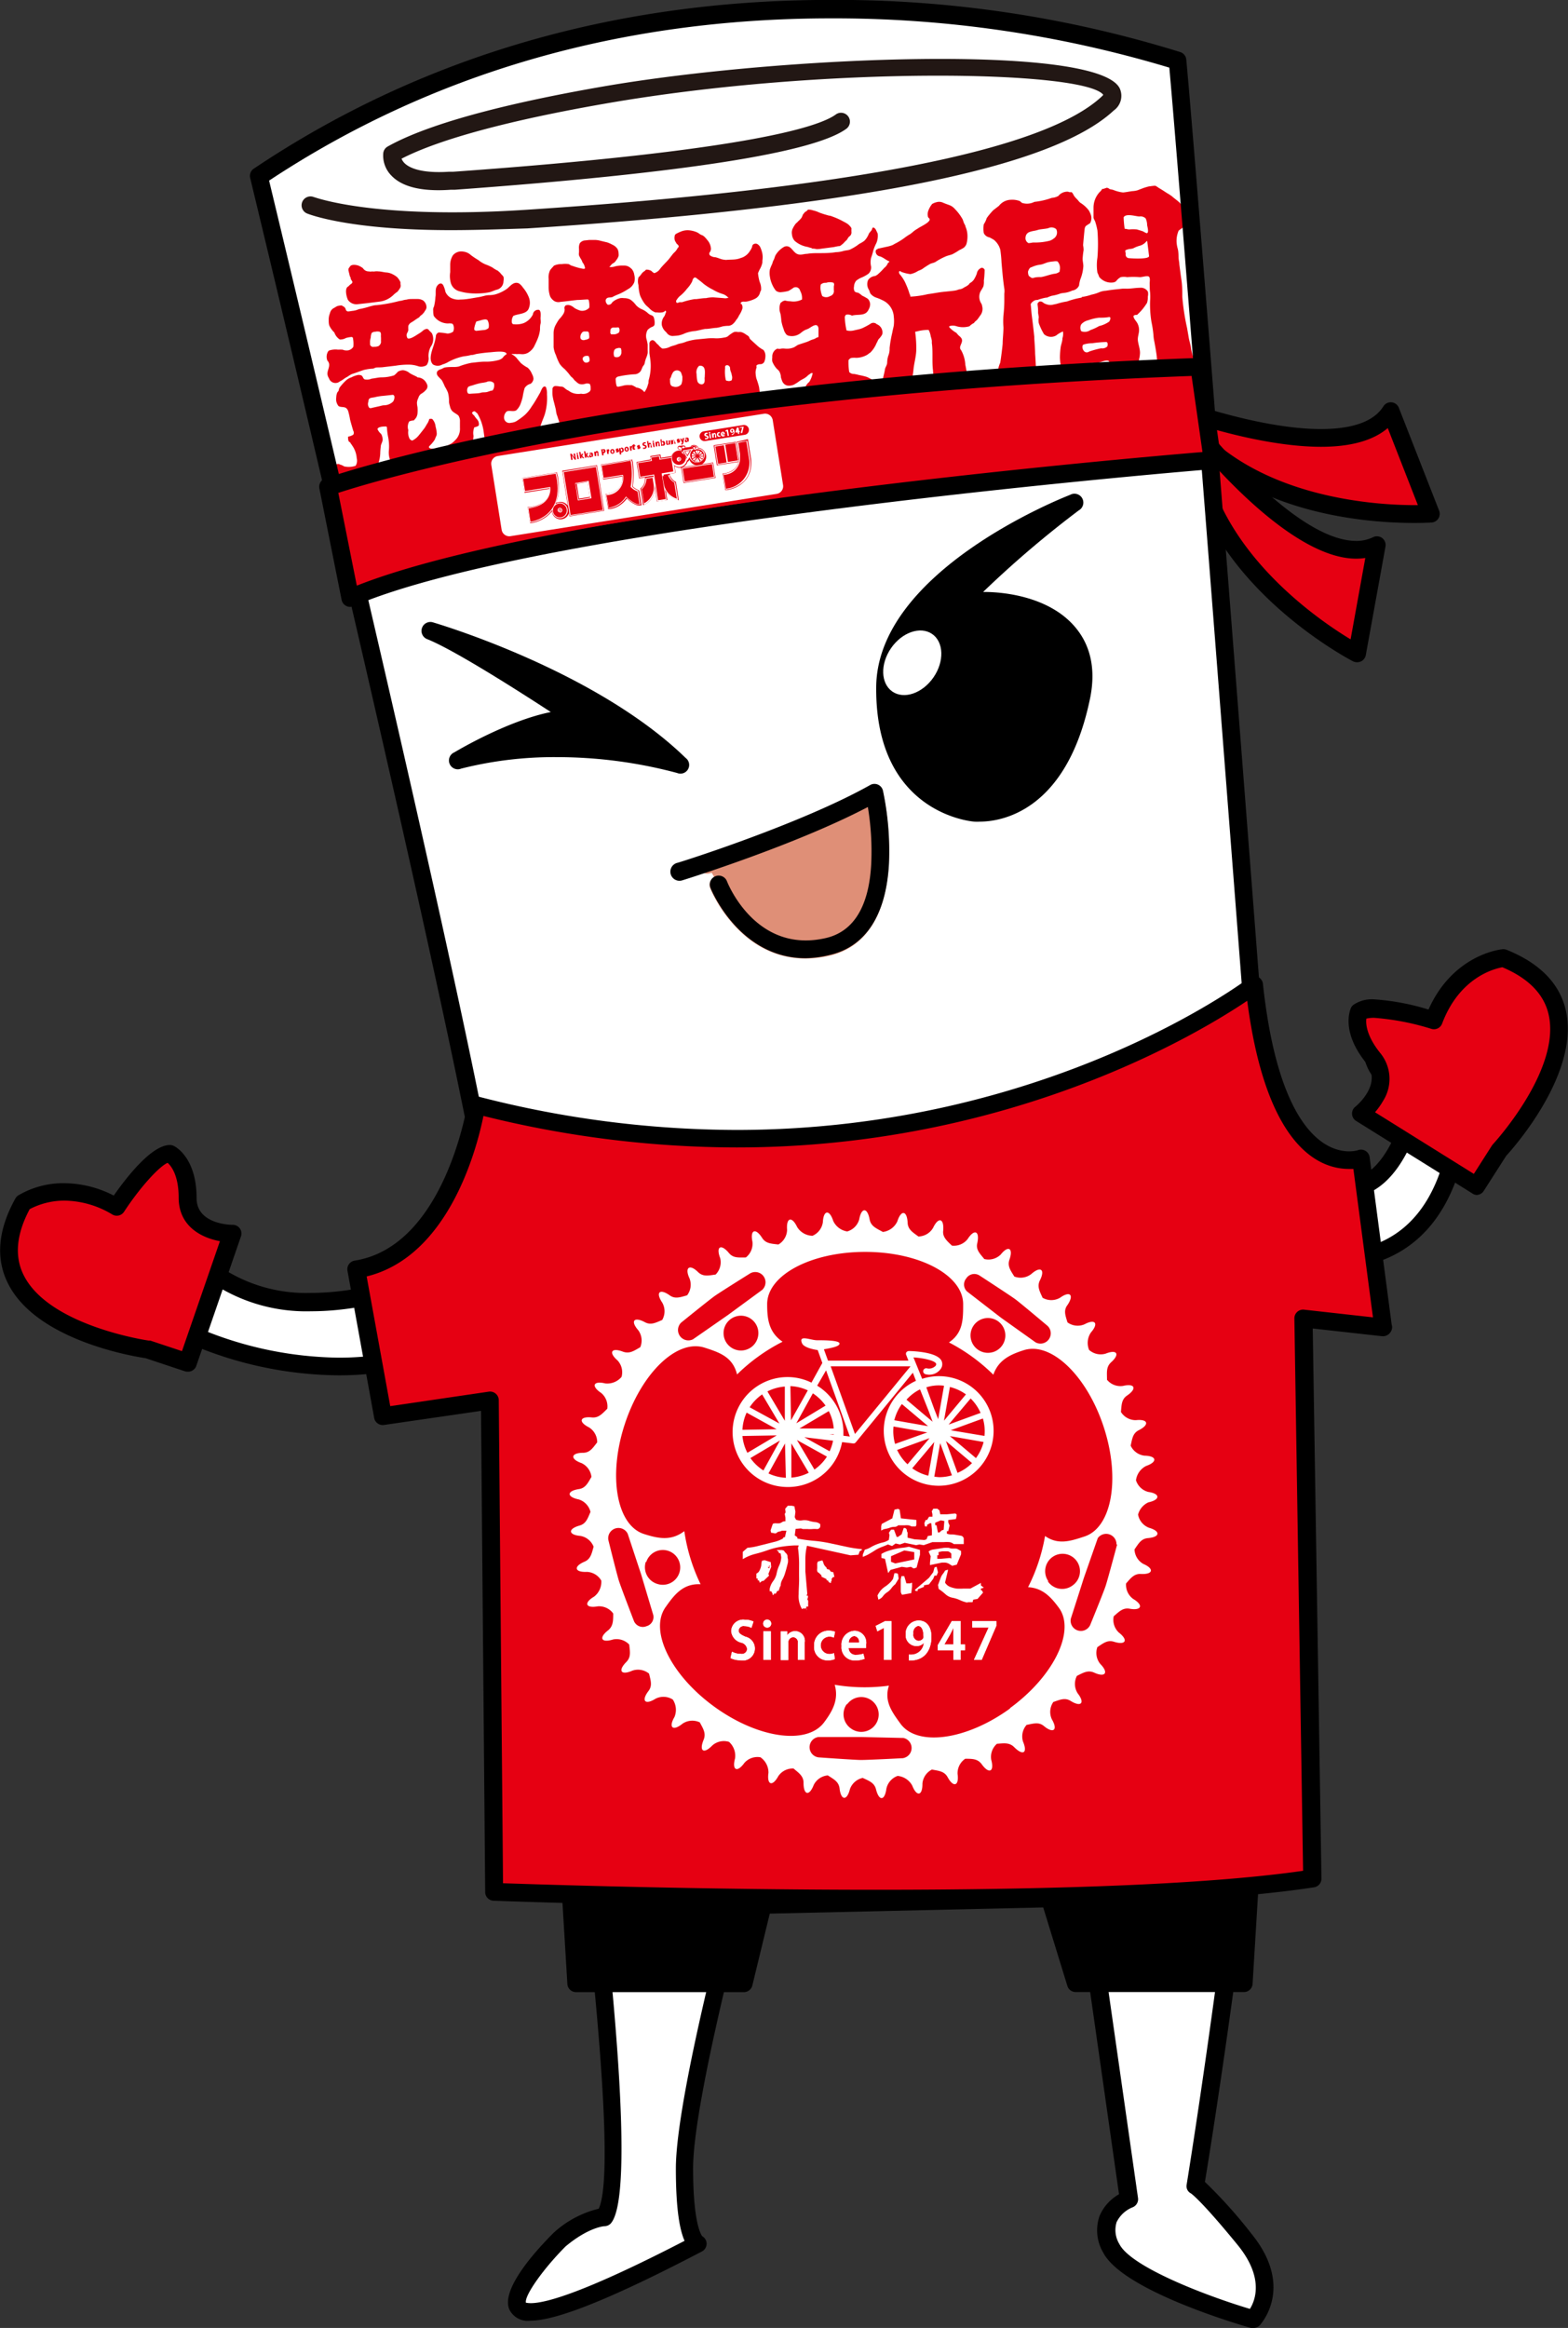 <svg id="ゆるキャラ" xmlns="http://www.w3.org/2000/svg" xmlns:xlink="http://www.w3.org/1999/xlink" viewBox="0 0 180.17 267.44"><rect x="0" y="0" width="180.17" height="267.44" fill="#333333" stroke="none"/><defs><style>.cls-1{fill:none;}.cls-2{fill:#e60012;}.cls-3{fill:#fff;}.cls-4{clip-path:url(#clip-path);}.cls-5{fill:#d45d5e;}.cls-5,.cls-6,.cls-7,.cls-8{fill-rule:evenodd;}.cls-6{fill:#d76261;}.cls-7{fill:#f3d9cf;}.cls-8{fill:#f1d8d3;}.cls-9{fill:#df8f77;}.cls-10{fill:#221714;}</style><clipPath id="clip-path" transform="translate(-330.86 -163.92)"><path class="cls-1" d="M361.47,185.4s27.88,115.34,26.87,121.74c0,0-20.62,12.13-32.78,2.36a37.71,37.71,0,0,0-4.73-8.75s-2.7,1-1.69,5.39c0,0-17.58-5-11.49,4.38s12.51,4.71,12.51,4.71,21,12.8,40.22-1c0,0,15.55,96.48,10.48,103,0,0-2,0-5.07,2.53,0,0-18.25,18.19,15.72.51,0,0-1.52-.51-1.52-8.59s6.59-32.33,6.59-32.33,29.91,2,38.53-3l5.58,38.89a3.8,3.8,0,0,0-2,5.56c2,4,16.22,8.08,16.22,8.08s3.55-3.54-1-9.09-5.58-6.06-5.58-6.06,13.69-83.35,7.6-106.58c0,0,17.24,7.07,21.8-10.1,0,0,8.11,0,8.62-12.63,0,0-4.06-12.12-11.15.5,0,0-5.58-6.57-6.59-1.51s5.07,6.06,5.07,6.06-3.55,21.21-17.75,4.55c0,0-8.11-105.57-9.63-121.74C466.25,172.27,410.65,152.57,361.47,185.4Z"/></clipPath></defs><title>akamaru</title><g id="グループ"><g id="ハチマキ"><path id="ハチマキ-2" data-name="ハチマキ" class="cls-2" d="M465.63,210.66s20.43,7.66,25,.51l4.6,11.75S474.31,224.45,465.63,210.66Z" transform="translate(-330.86 -163.92)"/><path d="M493.38,224c-6.18,0-21.35-1.25-28.61-12.79a1,1,0,0,1,1.22-1.5c0.09,0,9.42,3.5,16.64,3.5,3.66,0,6.07-.87,7.17-2.58a1,1,0,0,1,1.81.18l4.6,11.75a1,1,0,0,1-.88,1.39S494.58,224,493.38,224Zm-25-11.33c7.51,8.57,20.8,9.28,25,9.28h0.4l-3.46-8.85c-1.68,1.43-4.25,2.15-7.69,2.15C477.63,215.24,471.87,213.74,468.4,212.66Z" transform="translate(-330.86 -163.92)"/></g><g id="ハチマキ-3" data-name="ハチマキ"><path id="ハチマキ-4" data-name="ハチマキ" class="cls-2" d="M468,213s13.38,17.24,21,13.56L486.79,239S468.15,229.3,468,213Z" transform="translate(-330.86 -163.92)"/><path d="M486.79,240a1,1,0,0,1-.47-0.11c-0.78-.41-19.18-10.15-19.35-26.87a1,1,0,0,1,1.83-.64c0.11,0.14,10.71,13.68,17.88,13.68a4.33,4.33,0,0,0,1.92-.41,1,1,0,0,1,1.45,1.1l-2.25,12.41A1,1,0,0,1,486.79,240Zm-17.49-23.83c1.92,11.34,13,18.94,16.75,21.2l1.69-9.35a6.94,6.94,0,0,1-1.06.08C480.56,228.09,472.94,220.32,469.29,216.16Z" transform="translate(-330.86 -163.92)"/></g><path id="塗り" class="cls-3" d="M360.75,184.1s28.09,116.63,27.07,123.1c0,0-20.77,12.26-33,2.38a38.2,38.2,0,0,0-4.77-8.85s-2.72,1-1.7,5.45c0,0-17.71-5.11-11.58,4.43s12.6,4.77,12.6,4.77,21.11,12.94,40.52-1c0,0,15.66,97.56,10.55,104.2,0,0-2,0-5.11,2.55,0,0-18.39,18.39,15.83.51,0,0-1.53-.51-1.53-8.68s6.64-32.69,6.64-32.69,30.14,2,38.82-3.06l5.62,39.33a3.84,3.84,0,0,0-2,5.62c2,4.09,16.35,8.17,16.35,8.17s3.58-3.57-1-9.19-5.62-6.13-5.62-6.13,13.79-84.28,7.66-107.77c0,0,17.37,7.15,22-10.22,0,0,8.17,0,8.68-12.77,0,0-4.09-12.26-11.24.51,0,0-5.62-6.64-6.64-1.53s5.11,6.13,5.11,6.13-3.58,21.45-17.88,4.6c0,0-8.17-106.75-9.7-123.1C466.31,170.82,410.29,150.9,360.75,184.1Z" transform="translate(-330.86 -163.92)"/><g id="ロゴ"><g class="cls-4"><path class="cls-2" d="M456.21,188.62a2.67,2.67,0,0,0-.25-0.54,3.72,3.72,0,0,0-1-.89c-0.12-.11-0.22-0.25-0.33-0.37a2.42,2.42,0,0,1-.4-0.47A1,1,0,0,0,454,186a1.46,1.46,0,0,0-.25,0,0.7,0.7,0,0,0-.2-0.06,1.33,1.33,0,0,0-1.08.49,1.77,1.77,0,0,1-.75.22,8.38,8.38,0,0,1-2,.46,1.86,1.86,0,0,1-1.45.11,2,2,0,0,0-.23-0.2,2.45,2.45,0,0,0-1-.15,1.8,1.8,0,0,0-1.39.69c-0.21.17-.44,0.34-0.66,0.51a8.24,8.24,0,0,0-.75.9,2.74,2.74,0,0,1-.34.72,3.23,3.23,0,0,0,0,1,0.85,0.85,0,0,0,.61.49,1.16,1.16,0,0,1,.28.14,1.42,1.42,0,0,1,.51.38,2.16,2.16,0,0,1,.5.92,14.19,14.19,0,0,1,.14,1.47c0.09,1,.17,2,0.32,3a1.94,1.94,0,0,1,0,.56c0,0.29,0,.6,0,0.89a15.91,15.91,0,0,1-.1,1.61,8.83,8.83,0,0,0,0,1.38c0,0.64-.08,1.21-0.09,1.84,0,0.17-.21,1.92-0.29,2.25a3.28,3.28,0,0,0-.19.55,7.89,7.89,0,0,0-.06,1.12c0,0.42,0,.85,0,1.27a4.81,4.81,0,0,0,.3,1.5,3.25,3.25,0,0,0,2,1.59,1.78,1.78,0,0,0,1.18,0,1.37,1.37,0,0,0,.53-0.62,4.66,4.66,0,0,0,.22-0.54,6.55,6.55,0,0,0,.11-1.22,3.29,3.29,0,0,0,.08-0.62c0-.22-0.06-0.43-0.06-0.65a8.81,8.81,0,0,0,0-1.17,3.46,3.46,0,0,1,0-.66c0-.26-0.07-1.34-0.09-1.62,0-.61-0.12-1.88-0.09-1.88-0.09-.86-0.19-1.71-0.3-2.56-0.05-.41-0.07-0.83-0.12-1.24a0.66,0.66,0,0,1,.24-0.29,0.7,0.7,0,0,1,.54-0.2,5.69,5.69,0,0,1,1-.27l0.1,0a3.88,3.88,0,0,1,.55-0.21,5,5,0,0,0,.76-0.18l0.22-.08c0.2-.05.39-0.06,0.58-0.09a3,3,0,0,0,.79-0.25,1,1,0,0,0,.78-0.58A3.49,3.49,0,0,1,455,196a4.83,4.83,0,0,0,.34-1.5c0-.3-0.09-0.6-0.08-0.89a9.19,9.19,0,0,1,.11-0.95,2.7,2.7,0,0,0-.06-0.57s0.16-1.8.19-1.93a0.74,0.74,0,0,1,.11-0.26,5.33,5.33,0,0,1,.5-0.33A1.18,1.18,0,0,0,456.21,188.62ZM452.62,195v0.13a1.3,1.3,0,0,1-.45.22c-0.59.06-1.1,0.3-1.68,0.4-0.28,0-.56,0-0.83.08a0.35,0.35,0,0,1-.38-0.06l-0.2-.15a1,1,0,0,1-.09-0.53,1.81,1.81,0,0,1,.14-0.29,0.37,0.37,0,0,1,.25-0.18,3.47,3.47,0,0,1,.61-0.22c0.2-.06.41-0.06,0.62-0.12s0.46-.18.7-0.24a4.47,4.47,0,0,1,.62-0.09,1.17,1.17,0,0,1,.44,0A1.13,1.13,0,0,1,452.62,195Zm-0.68-3.68a1.47,1.47,0,0,1-.44.25,6.79,6.79,0,0,1-1.52.21c-0.14,0-.29,0-0.44,0a3.26,3.26,0,0,1-.5.07,0.64,0.64,0,0,1-.33-0.72,0.66,0.66,0,0,1,.46-0.56c0.3-.12.63-0.13,0.93-0.23s0.81-.11,1.2-0.2a0.84,0.84,0,0,1,.92.1A0.83,0.83,0,0,1,451.93,191.33Z" transform="translate(-330.86 -163.92)"/><path class="cls-2" d="M467.43,188.56a0.53,0.53,0,0,1-.2-0.22,1.49,1.49,0,0,1-.22-0.24,3.12,3.12,0,0,0-.62-0.91c-0.11-.13-0.69-0.55-0.82-0.68a4.85,4.85,0,0,0-.62-0.41c-0.29-.19-0.62-0.41-0.94-0.59a3,3,0,0,0-.39-0.25c-0.25,0-.51.05-0.77,0.08,0,0-.42.11-0.6,0.18s-0.44.16-.65,0.25a2.77,2.77,0,0,1-.68.11c-0.32.05-.67,0.12-1,0.15a2.91,2.91,0,0,1-.44-0.07,4.43,4.43,0,0,1-.7-0.22c-0.14-.05-0.33-0.06-0.44-0.11a0.53,0.53,0,0,0-.31-0.14s-0.36.12-.39,0.13h-0.13a1.34,1.34,0,0,1-.29.36,2.64,2.64,0,0,0-.71,1.83c0,0.34,0,.77,0,1.09,0,0.16.15,0.34,0.2,0.5a8.07,8.07,0,0,1,.25,1,19.54,19.54,0,0,1,0,3.11,5.56,5.56,0,0,0,0,1.74,3.42,3.42,0,0,1,.2.48,1.76,1.76,0,0,0,1.67.63,0.72,0.72,0,0,0,.28-0.14,1.55,1.55,0,0,1,.53-0.46,1.9,1.9,0,0,1,.73,0,9,9,0,0,1,1.45,0c0.32,0,.63-0.14.95-0.1s0.18,0.65.19,0.85,0,0.66.05,1a6.84,6.84,0,0,1,0,1,12.42,12.42,0,0,0,.16,2.41,12,12,0,0,1,.22,1.43,5,5,0,0,0,.08.68c0.06,0.25.28,1.52,0.31,1.88a2.83,2.83,0,0,0,.12.71c0.15,0.4.17,0.83,0.31,1.23a11.66,11.66,0,0,0,.47,1.15c0.12,0.24.2,0.49,0.32,0.73a2,2,0,0,0,.26.49,1.38,1.38,0,0,0,1.85.3,3,3,0,0,0,.58-0.56,4.28,4.28,0,0,0,.37-0.45,1.89,1.89,0,0,0,.22-0.4,1.76,1.76,0,0,0,.1-0.55,4.26,4.26,0,0,0-.09-0.66c-0.05-.35-0.11-0.69-0.15-1a5,5,0,0,0-.23-1.13,5.88,5.88,0,0,1-.22-1c-0.06-.36-0.18-0.7-0.24-1.07s-0.13-.75-0.19-1.1a25.93,25.93,0,0,1-.55-3.6c0-.64,0-1.29-0.1-1.93s-0.16-1.19-.24-1.78c0-.22-0.06-0.45-0.08-0.67s0-.75-0.1-1.11a3.92,3.92,0,0,1-.13-0.69,3,3,0,0,1,.23-1.4,5,5,0,0,1,.88-0.58,0.84,0.84,0,0,0,.23-0.4A2.6,2.6,0,0,0,467.43,188.56Zm-4.54,4.78c0,0.39-2,.27-2.27.24a0.4,0.4,0,0,1-.41-0.48c0-.17-0.11-0.39,0-0.44a1.63,1.63,0,0,1,.62-0.15l0.24-.06a3.71,3.71,0,0,1,.79-0.31,1.48,1.48,0,0,0,.75-0.52h0.07S462.88,193.2,462.89,193.34Zm-0.28-2.63a2.65,2.65,0,0,1-.41-0.21l-0.34-.11-0.37-.11a4.46,4.46,0,0,0-.87,0c-0.18,0-.39-0.09-0.53-0.07a11.56,11.56,0,0,1-.12-1.33c0.28-.48,1.39-0.1,1.81-0.09a0.84,0.84,0,0,1,.72.22,1.85,1.85,0,0,1,.17.78C462.71,190,462.91,190.71,462.61,190.71Z" transform="translate(-330.86 -163.92)"/><path class="cls-2" d="M462.76,197.43a0.92,0.92,0,0,0-.89-0.45c-0.57,0-1.13.13-1.7,0.1l-0.3,0c-0.64.07-1.3,0.13-1.94,0.24a2.23,2.23,0,0,0-.73.16,4.35,4.35,0,0,1-.92.29,5.66,5.66,0,0,1-1.13.27s0,0,0,.07a9.16,9.16,0,0,0-1.68.44,7.9,7.9,0,0,0-1.2.28l-0.38.08a1.24,1.24,0,0,1-.67,0,1.62,1.62,0,0,1-.44-0.18,0.79,0.79,0,0,0-.25-0.16,0.7,0.7,0,0,0-.26,0c-0.06.07-.12,0.11-0.18,0.19a0.86,0.86,0,0,0,0,.24,4.77,4.77,0,0,1,.05.79c0,0.2.07,0.39,0.08,0.59a1.8,1.8,0,0,0,0,.66,6.91,6.91,0,0,0,.6,1.27,1.21,1.21,0,0,0,1.4.15A3,3,0,0,1,453,202a1.7,1.7,0,0,1-.06.78c0,0.35-.15.69-0.2,1a9.9,9.9,0,0,0-.09,1.2,7.22,7.22,0,0,0,.14,1.19,7.75,7.75,0,0,0,.35.9l-0.07-.24a0.85,0.85,0,0,0,0,.11c0.06,0,.08.09,0.14,0.05v0.1a2.09,2.09,0,0,1-.5-0.14,0.3,0.3,0,0,0-.18-0.09c-0.09,0-.24,0-0.34,0a1.29,1.29,0,0,0-.84.07c-0.38.19-.18,0.71,0,1a0.75,0.75,0,0,1,.17.52,1.23,1.23,0,0,0,0,.52s-0.07,0-.06,0a2.44,2.44,0,0,0,.66,1.43,2.7,2.7,0,0,0,.37.26,2.67,2.67,0,0,0,1,0,1.56,1.56,0,0,0,.7-0.28c0.24-.18.45-0.36,0.68-0.55a1.78,1.78,0,0,1,.65-0.31c0.14,0,.29,0,0.43-0.09s1.48-.51,1.62-0.59a1.28,1.28,0,0,1,.38-0.2,0.81,0.81,0,0,1,.86.23,2,2,0,0,0,.37.59,4,4,0,0,0,.79.47,1.23,1.23,0,0,0,1.05-.17,3,3,0,0,0,.68-1.19,1.84,1.84,0,0,0,.1-0.6c0-.65,0-1.28-0.07-1.93a3.74,3.74,0,0,1,0-.79,3.22,3.22,0,0,0,.12-0.8c0-.46-0.18-0.92-0.24-1.38s0.16-.87.13-1.32a1.63,1.63,0,0,0-.3-0.87c-0.09-.12-0.5-0.62-0.26-0.73s0.33,0,.39-0.11a6.55,6.55,0,0,0,.53-0.55,6.92,6.92,0,0,0,.56-0.78,2.13,2.13,0,0,0,.09-0.71A1.34,1.34,0,0,0,462.76,197.43Zm-4.44,8.39s0,0-.06,0a0.13,0.13,0,0,1-.12.16c0,0.22-.43.24-0.58,0.26a2.72,2.72,0,0,0-.37,0,2.77,2.77,0,0,1-.63.13,2.16,2.16,0,0,1-1,0c-0.19.1-.29-0.1-0.31-0.26s0,0,.06,0,0-.22.06-0.24l0.21-.12a6.14,6.14,0,0,1,1-.14c0.2,0,.41,0,0.61-0.06s1-.37,1.12-0.09A1.08,1.08,0,0,1,458.33,205.82Zm-0.24-2.09a0.8,0.8,0,0,1-.68.2,10.39,10.39,0,0,0-1.37.37c-0.67.43-1-.65-0.66-0.8a3.55,3.55,0,0,1,1-.15,12.79,12.79,0,0,1,1.59-.14C458.2,203.21,458.14,203.64,458.09,203.72Zm0.21-2.85a3.27,3.27,0,0,1-1.14.5,5.56,5.56,0,0,1-1,.46,1.13,1.13,0,0,1-1.05.13,0.81,0.81,0,0,1,0-.79,1.53,1.53,0,0,1,.81-0.47,5.47,5.47,0,0,1,1.22-.29c0.37,0,.75,0,1.12-0.07S458.38,200.79,458.3,200.88Z" transform="translate(-330.86 -163.92)"/><path class="cls-2" d="M428,191.62a2.59,2.59,0,0,1-.64.57c-0.29,0-.57.11-0.89,0.14l-1.15.15a3.82,3.82,0,0,1-.63.06,2,2,0,0,0-.55-0.06s0-.07,0-0.06a3.36,3.36,0,0,1-.47-0.13,3,3,0,0,1-1.5-.7,1.29,1.29,0,0,1-.31-0.74,1.11,1.11,0,0,1,.07-0.64s0.16-.32.22-0.39a1.17,1.17,0,0,1,.33-0.37c0.13-.17.26-0.23,0.38-0.4a0.61,0.61,0,0,0,.18-0.3,0.18,0.18,0,0,0,.05-0.14c0.12-.16.18-0.22,0.26-0.33a0.86,0.86,0,0,0,.34-0.27,1.45,1.45,0,0,1,.59.08,3.3,3.3,0,0,1,.7.24c0.37,0.15.75,0.25,1.12,0.36,0.16,0,.34.08,0.5,0.14a8.3,8.3,0,0,1,1.21.56,3.4,3.4,0,0,1,.48.28,2.28,2.28,0,0,1,.33.34,0.25,0.25,0,0,0,.08.12,3.27,3.27,0,0,0,0,.51,0.56,0.56,0,0,1-.27.46c-0.14.13-.19,0.3-0.32,0.44Z" transform="translate(-330.86 -163.92)"/><path class="cls-2" d="M444,194.92a0.38,0.38,0,0,0-.34-0.24,0.83,0.83,0,0,0-.56.67,3.66,3.66,0,0,1-.31.65,1.27,1.27,0,0,1-.52.46,0.23,0.23,0,0,1-.09.14,1.51,1.51,0,0,1-.38.26,3.14,3.14,0,0,0-.31.18,1.21,1.21,0,0,1-.45.13,2.36,2.36,0,0,1-.44.13c-0.48.07-1,.11-1.45,0.16s-1.1.18-1.66,0.25a11.48,11.48,0,0,1-2,.29c-0.07,0,0-.1-0.05-0.17l-0.08-.18a7.26,7.26,0,0,0-.37-1,4.22,4.22,0,0,0-.75-1.23c-0.08-.09-0.13-0.32,0-0.36a0.78,0.78,0,0,1,.27.14,0.1,0.1,0,0,1,.05,0,4.35,4.35,0,0,0,.91.21,2.53,2.53,0,0,0,.89-0.37,3.29,3.29,0,0,0,.45-0.2,10.23,10.23,0,0,1,.91-0.59c0.21-.11.45-0.12,0.65-0.25a7.25,7.25,0,0,1,1.2-.64c0.22-.09.49-0.14,0.72-0.23a7.2,7.2,0,0,0,.79-0.47,3.37,3.37,0,0,0,.53-0.29,1,1,0,0,0,.3-0.42,3.26,3.26,0,0,0,.11-1.08,2.62,2.62,0,0,0-.22-0.91c0-.13-0.1-0.25-0.16-0.38s-0.11-.33-0.18-0.48a5.47,5.47,0,0,0-.88-1.17,1.53,1.53,0,0,0-.59-0.43c-0.27-.1-0.56-0.2-0.83-0.32a1.05,1.05,0,0,0-.56-0.06,2,2,0,0,0-.63.23,2.66,2.66,0,0,0-.48.89,1.33,1.33,0,0,0,0,.6,0.39,0.39,0,0,0,.11.14c0.46,0.37-1.06,1-1.29,1.2a3.71,3.71,0,0,0-.48.32,3.12,3.12,0,0,1-.4.32,6.21,6.21,0,0,0-.67.45,7,7,0,0,1-.75.48c-0.1.07-.23,0.12-0.34,0.18a2.54,2.54,0,0,1-.29.16,4.15,4.15,0,0,1-.69.19l-1,.22a0.05,0.05,0,0,1,0,.06h-0.09a0.9,0.9,0,0,1-.1.11,0.56,0.56,0,0,0,.46.7c0.41,0.13.7,0.43,1.09,0.58,0.07,0-.14.18-0.16,0.18a1.28,1.28,0,0,1-.43.57,7.67,7.67,0,0,1-.67.68,1.28,1.28,0,0,1-.38.25,1.07,1.07,0,0,0-.8.46,1.2,1.2,0,0,0,.09,1.12c0.09,0.14.09,0.32,0.19,0.45a1.41,1.41,0,0,0,.68.46,5.62,5.62,0,0,1,.69.29,2.21,2.21,0,0,1,1.3,1.9,4.29,4.29,0,0,1,0,1c-0.05.29-.13,0.55-0.18,0.85a13.67,13.67,0,0,0-.3,1.74,2.16,2.16,0,0,1-.15.89,2.74,2.74,0,0,0-.13.79c0,0.28-.22.52-0.26,0.8s-0.22,1-.26,1.14a1,1,0,0,1-.1.24,0.62,0.62,0,0,1-.13.35c0,0.07-.11,0-0.25-0.14s-0.57-.38-0.66-0.42c-0.25-.1-0.47-0.25-0.72-0.34a8,8,0,0,0-.84-0.2,5.56,5.56,0,0,0-.59-0.13,0.7,0.7,0,0,1-.55-0.22,6.8,6.8,0,0,1-.08-1.37,1,1,0,0,1,.22-0.21,0.48,0.48,0,0,1,.21-0.05,2.46,2.46,0,0,1,.45,0,2.66,2.66,0,0,0,1.21-.32c0.15-.07.26-0.21,0.4-0.27a3.21,3.21,0,0,0,.73-1.1c0.1-.15.14-0.33,0.26-0.48a2.14,2.14,0,0,0,.39-0.52,1,1,0,0,0-.62-1.17,0.56,0.56,0,0,0-.72-0.06,6.91,6.91,0,0,1-.7.39,2.49,2.49,0,0,1-.64.25l-0.58.13a1.74,1.74,0,0,1-.84,0,8.19,8.19,0,0,1-.2-1.55,0.51,0.51,0,0,1,.14-0.25,1,1,0,0,1,.43,0,0.89,0.89,0,0,1,.25.1c0.7-.2,1.58.11,1.93-0.73a1.16,1.16,0,0,0,.16-0.6,0.93,0.93,0,0,0-.26-0.6,4.76,4.76,0,0,0-.65-0.36,3.05,3.05,0,0,0-.46-0.34,0.73,0.73,0,0,1-.41-0.15,0.84,0.84,0,0,1-.07-0.56,1.12,1.12,0,0,1,.25-0.67,2.67,2.67,0,0,1,.51-0.32,3.94,3.94,0,0,0,.92-0.5,1,1,0,0,0,.28-0.81,2.29,2.29,0,0,1,0-1,6.75,6.75,0,0,0,.25-0.82,5.07,5.07,0,0,1,.36-0.88,2.14,2.14,0,0,0,.15-1.09s-0.16-.34-0.2-0.42-0.2-.33-0.38-0.25a0.57,0.57,0,0,0-.08.21c-0.08.18-.3,0.33-0.38,0.54a2.27,2.27,0,0,1-.5.76,3.3,3.3,0,0,1-.57.34,5.44,5.44,0,0,1-1.11.68c-0.26.08-.55,0.08-0.81,0.17a3.16,3.16,0,0,1-.77.11C426.24,193,425.6,193,425,193c-0.46,0-.93,0-1.39.08-0.27,0-.54.09-0.78,0.09a0.86,0.86,0,0,1-.56-0.19c-0.25-.2-0.41-0.48-0.68-0.67a0.64,0.64,0,0,0-.69,0,2.68,2.68,0,0,0-.92.92c-0.1.18-.12,0.37-0.22,0.55a1.55,1.55,0,0,0-.16.43,6.18,6.18,0,0,0-.27.64,2.35,2.35,0,0,0,0,.88,3.18,3.18,0,0,0,.24.83,2.94,2.94,0,0,0,.45.76,0.85,0.85,0,0,0,.66.16,5.09,5.09,0,0,0,.76-0.13A4.27,4.27,0,0,0,422,197a0.52,0.52,0,0,1,.8.33,1.67,1.67,0,0,1,.21,1,2.15,2.15,0,0,1-1.33.2,2.33,2.33,0,0,1-.59-0.08,0.68,0.68,0,0,0-.42.18,0.38,0.38,0,0,0-.13.11,1.69,1.69,0,0,0,0,1.22,8.19,8.19,0,0,1,.1.82,4.88,4.88,0,0,0,.26.94,1.49,1.49,0,0,0,.33.64,0.63,0.63,0,0,0,.21.12,1.62,1.62,0,0,0,1.48-.35,3,3,0,0,1,.47-0.31,3.21,3.21,0,0,0,.41-0.17c0.37-.22,1-0.73,1.11,0,0,0.3,0,.61,0,0.91a0.12,0.12,0,0,1-.16.12l-0.27.16c-0.17.07-.36,0.11-0.52,0.19s-0.26.12-.39,0.17l-0.94.31c-0.23.08-.41,0.28-0.64,0.35a2.11,2.11,0,0,1-.94.11,1.65,1.65,0,0,0-.42,0,0.68,0.68,0,0,1-.43,0,0.83,0.83,0,0,0-.25.14,1,1,0,0,0-.35.86,1.6,1.6,0,0,0,0,.48,2.69,2.69,0,0,0,.41.71c0.11,0.15.27,0.25,0.38,0.4a1.44,1.44,0,0,1,.2.7,3.61,3.61,0,0,0,.16.47,0.82,0.82,0,0,0,.56.48,1.34,1.34,0,0,0,.77-0.1,5,5,0,0,0,.68-0.44c0.2-.13.41-0.22,0.61-0.35a2.77,2.77,0,0,0,.36-0.3c0.08-.07.24-0.15,0.31-0.23a0.39,0.39,0,0,1,.2,0,3,3,0,0,1-.39,1,1.85,1.85,0,0,0-.35.39,3.25,3.25,0,0,1-.58.84,6.52,6.52,0,0,1-.62.64,0.51,0.51,0,0,1-.43-0.07,2.92,2.92,0,0,0-.69-0.2,1.81,1.81,0,0,0-.89.14,0.64,0.64,0,0,0-.39.83,8.09,8.09,0,0,0,.17,1.12,2.31,2.31,0,0,0,.73,1.1,5.36,5.36,0,0,0,.69.51,1.23,1.23,0,0,0,1.1.06,1.85,1.85,0,0,0,.53-0.37,1.74,1.74,0,0,0,.35-0.51,4.18,4.18,0,0,1,.45-0.8c0.08-.14.19-0.26,0.26-0.4s0.42-.85.5-1a7.21,7.21,0,0,1,.34-0.9,3.49,3.49,0,0,0,.19-0.38,1.24,1.24,0,0,1,.14-0.37s0.07,0,.07,0a3,3,0,0,1,0,1,5.48,5.48,0,0,1-.23.69,1.72,1.72,0,0,0-.26.62,5.3,5.3,0,0,0,.27,1.25c0.11,0.44.25,0.87,0.39,1.3a1.35,1.35,0,0,0,.44.69,1.77,1.77,0,0,0,.9.25,1.13,1.13,0,0,0,.44,0,1.94,1.94,0,0,0,.89-0.64,2.33,2.33,0,0,0,.41-1c0-.4-0.09-0.79-0.07-1.19a0.89,0.89,0,0,0,0-.24,2,2,0,0,0-.09-0.18,5.7,5.7,0,0,1-.13-1.49,2.24,2.24,0,0,0,.74.38,7,7,0,0,0,.83.32,3.91,3.91,0,0,0,1,0,0.21,0.21,0,0,1,.05.2,0.36,0.36,0,0,1-.19.09,3.51,3.51,0,0,1-.73.12,0.78,0.78,0,0,0-.22,1,3,3,0,0,0,.95.95c0.13,0.1.22,0.22,0.33,0.32a1.21,1.21,0,0,0,.9.35,2,2,0,0,0,1.25-.47,2,2,0,0,0,.74-0.73,11.42,11.42,0,0,1,.64-1.38c0.17-.28.24-0.55,0.38-0.84a8.05,8.05,0,0,0,.49-1.8,12.07,12.07,0,0,0,.27-1.49c0.06-.76.29-1.5,0.33-2.26a13.4,13.4,0,0,0-.12-2.16c0-.1.16-0.05,0.22-0.09a5.08,5.08,0,0,1,1.22-.17s0.1,0,.1,0,0,0,0,0a2.21,2.21,0,0,1,.25.76,2.57,2.57,0,0,1,.12.48,2.48,2.48,0,0,1,0,.26c0.15,1,0,2.14.14,3.19,0,0.36.1,0.72,0.14,1.08a1.74,1.74,0,0,1,0,.67c-0.08.22-.32,0.34-0.4,0.59a2.42,2.42,0,0,0,.21,1.55,3.94,3.94,0,0,0,1.13,1.75,1.08,1.08,0,0,0,1,.59,3.67,3.67,0,0,0,1.39-.47,1.69,1.69,0,0,0,.46-1,5,5,0,0,0,.17-0.76,3.34,3.34,0,0,0,.07-1.11,1.42,1.42,0,0,1,0-.41c-0.12-1.06-.24-2.13-0.46-3.17a3.91,3.91,0,0,0-.47-1.65c-0.43-.46.35-0.9,0-1.42a1.73,1.73,0,0,0-.32-0.31l-0.25-.29a3,3,0,0,1-.81-0.65v-0.1a1.29,1.29,0,0,1,.84,0,2.61,2.61,0,0,0,1.49,0,1.69,1.69,0,0,1,.51-0.37,1.15,1.15,0,0,1,.32-0.32,4.1,4.1,0,0,0,.36-0.49,1.23,1.23,0,0,0,.25-1.18c0-.17-0.15-0.32-0.21-0.49a1.42,1.42,0,0,1,0-1.07c0.11-.23.27-0.43,0.37-0.67a2.07,2.07,0,0,0,.05-0.64A11.06,11.06,0,0,0,444,194.92Zm-17.33,1.8a0.33,0.33,0,0,1,0,.14s0,0.35,0,.39a0.58,0.58,0,0,1-.42.68,0.85,0.85,0,0,1-.91,0,2.78,2.78,0,0,1-.17-0.59,1.73,1.73,0,0,1,0-.73,0.76,0.76,0,0,1,.51-0.2l0.11,0a1.35,1.35,0,0,1,.86,0A0.53,0.53,0,0,1,426.7,196.72Z" transform="translate(-330.86 -163.92)"/><path class="cls-2" d="M418.58,204.12a3.31,3.31,0,0,1-.75-0.53s-0.74-.67-0.79-0.73-0.08-.19-0.14-0.28a1.37,1.37,0,0,0-.3-0.21,1.71,1.71,0,0,0-.57-0.3,1.68,1.68,0,0,0-.36,0,1,1,0,0,0-.48,0,3.47,3.47,0,0,0-.7.49,1,1,0,0,1-.43.14,4.44,4.44,0,0,1-.94.09,6.41,6.41,0,0,0-.91,0l-1.36.13a7.26,7.26,0,0,0-1.11.24,3.77,3.77,0,0,1-.62.2,2.47,2.47,0,0,0-.45.12c-0.25.12-.54,0.16-0.8,0.27a1.8,1.8,0,0,1-.92.21,1.91,1.91,0,0,1-.47-0.45c-0.23-.1-0.44-0.68-0.81-0.46a0.39,0.39,0,0,0-.19.35c0,0.16,0,.32,0,0.48s0,0.34,0,.52,0.06,0.48.09,0.73a5.83,5.83,0,0,1-.16,2.42c-0.06.18,0,.36-0.09,0.52a2.4,2.4,0,0,1-.41.89,0.73,0.73,0,0,1-.15-0.15,1.42,1.42,0,0,0-.78-0.37,2.86,2.86,0,0,0-.53-0.28c-0.09,0-.19,0-0.28,0a2.21,2.21,0,0,0-.86.11c-0.15,0-.51.17-0.59,0a2.4,2.4,0,0,1-.11-0.69,0.37,0.37,0,0,1,0-.17,0.41,0.41,0,0,1,.28-0.23,11.86,11.86,0,0,1,2-.27,0.91,0.91,0,0,0,.58-0.35c0.12-.19.17-0.41,0.29-0.6a0.65,0.65,0,0,0,.18-0.33,3.21,3.21,0,0,1,.19-0.64,2.33,2.33,0,0,0,.15-0.5,3,3,0,0,0,0-.37c0-.21,0-0.42,0-0.62a4.24,4.24,0,0,0-.12-0.57,1.42,1.42,0,0,1,.11-1.1,1.53,1.53,0,0,1,.52-0.36,0.48,0.48,0,0,0,.27-0.21,1.77,1.77,0,0,0-.1-0.93,0.49,0.49,0,0,0-.3-0.21,1.13,1.13,0,0,1-.37-0.24,2.4,2.4,0,0,0-.7-0.44,1.92,1.92,0,0,1-.68-0.5,2.57,2.57,0,0,0-.65-0.62,1.6,1.6,0,0,0-.71-0.15,1.77,1.77,0,0,0-.41,0,2.07,2.07,0,0,0-.6.24,1.39,1.39,0,0,0-.35.27,0.45,0.45,0,0,1-.51.24,0.64,0.64,0,0,1-.23-0.46,0.36,0.36,0,0,1,.28-0.34c0.18-.05.39,0,0.57-0.11s0.52-.24.78-0.35a7,7,0,0,0,.92-0.51,1.57,1.57,0,0,0,.74-0.8,1.67,1.67,0,0,0,0-.86,1.3,1.3,0,0,0-.27-0.64,1.82,1.82,0,0,0-.24-0.21,1.05,1.05,0,0,0-.58-0.21c-0.14,0-.31,0-0.45,0a3.49,3.49,0,0,0-.66.09,1.41,1.41,0,0,1-.67.07,2.56,2.56,0,0,0,.26-0.29c0.11-.12.26-0.16,0.37-0.27a2.05,2.05,0,0,0,.2-0.26,1.34,1.34,0,0,0,.24-0.45,1.22,1.22,0,0,0,0-.26,1.24,1.24,0,0,0-.12-0.53,1.4,1.4,0,0,0-.62-0.51,3.32,3.32,0,0,0-.56-0.25l-0.83-.2a2.47,2.47,0,0,0-.75-0.08l-0.51,0-0.45.05a0.81,0.81,0,0,0-.62.33,1.27,1.27,0,0,0-.09.65c0,0.12,0,.27,0,0.39a0.88,0.88,0,0,0,0,.35,2.85,2.85,0,0,0,.23.43,1.72,1.72,0,0,1,.17.37,1.28,1.28,0,0,1,.29.67c-0.06.17-.45,0-0.57,0a7.31,7.31,0,0,1-.91-0.28c-0.14,0-.27-0.15-0.41-0.19a2.66,2.66,0,0,0-.77,0,2,2,0,0,0-.76.12,0.41,0.41,0,0,0-.25.18,3.55,3.55,0,0,0-.34.4,1.91,1.91,0,0,0-.17,1c0,0.15,0,1,0,1a3.28,3.28,0,0,0,.17,1,1.31,1.31,0,0,0,.49.55,0.94,0.94,0,0,0,.7.09c0.65-.06,1.29-0.15,1.94-0.22,0.37,0,.8-0.05,1.2-0.06a0.16,0.16,0,0,1,.11.09,2.54,2.54,0,0,1,.06.86,1.1,1.1,0,0,1-1,.34,2.75,2.75,0,0,1-.55-0.22c-0.18-.08-0.32-0.25-0.51-0.33a0.8,0.8,0,0,0-.64-0.06,0.38,0.38,0,0,0-.13.44,1,1,0,0,1-.15.55,3.54,3.54,0,0,1-.3.41l-0.2.22a5.84,5.84,0,0,0-.36.59,2,2,0,0,0-.26,1c0,0.31,0,.62,0,0.93s0,0.44,0,.66a2.83,2.83,0,0,0,.27.92,5.93,5.93,0,0,0,.43,1,2.84,2.84,0,0,0,.55.58,7.61,7.61,0,0,1,.71.83c0.1,0.12.24,0.19,0.33,0.33a1.29,1.29,0,0,0,.31.31,1.16,1.16,0,0,0,.36.26,1.14,1.14,0,0,0,.61,0,0.81,0.81,0,0,1,.59,0,0.92,0.92,0,0,1,.09.5,0.49,0.49,0,0,1,0,.17,0.53,0.53,0,0,1-.09.18,1.13,1.13,0,0,1-1,.27,1.91,1.91,0,0,1-1.22-.2,2.52,2.52,0,0,0-.4-0.24c-0.15-.09-0.28-0.22-0.42-0.32a0.76,0.76,0,0,0-.36-0.06,2.75,2.75,0,0,0-.61-0.06,0.38,0.38,0,0,0-.28.43,5.06,5.06,0,0,0,0,.58,5.85,5.85,0,0,0,.18.87c0.07,0.28.15,0.57,0.21,0.85a3.59,3.59,0,0,0,.1.54c0.07,0.18.11,0.31,0.17,0.51a2.43,2.43,0,0,1,.17.61,1.67,1.67,0,0,0,.17.7,2.51,2.51,0,0,0,.66.65,3.15,3.15,0,0,0,.73.12,2,2,0,0,0,.79-0.13c0.09-.05.4-0.18,0.46-0.2a5.2,5.2,0,0,0,.46-0.29,1.37,1.37,0,0,1,.55-0.23,1.29,1.29,0,0,1-.06.68,4.92,4.92,0,0,0,.12,1.14,5.27,5.27,0,0,0,.41,1,0.69,0.69,0,0,0,.42.37,2.86,2.86,0,0,0,.64.12,2.57,2.57,0,0,0,.59-0.07,1.59,1.59,0,0,0,.42-0.19,2.42,2.42,0,0,0,.47-0.79,4.57,4.57,0,0,0,.22-1.1,2.9,2.9,0,0,0-.08-0.54c0-.26-0.07-0.52-0.12-0.78a3,3,0,0,1-.08-0.89,0.58,0.58,0,0,1,.58-0.34,3.58,3.58,0,0,0,.85-0.14,8.23,8.23,0,0,0,1-.5s0.47-.35.5-0.36a0.45,0.45,0,0,1,.18-0.08,0.82,0.82,0,0,1,.06.46,12.1,12.1,0,0,0,.27,1.51,5.55,5.55,0,0,1,.17.62,8.41,8.41,0,0,0,.43,1.11,2,2,0,0,0,.22.51,1,1,0,0,0,.32.37,3.17,3.17,0,0,0,.34.12,1.3,1.3,0,0,0,.71,0,3.23,3.23,0,0,0,.52-0.25,2.37,2.37,0,0,0,.35-0.49,1.71,1.71,0,0,0,.16-0.5,1.88,1.88,0,0,0,0-.62c0-.3-0.07-0.6-0.1-0.9a6.88,6.88,0,0,1-.07-1,0.28,0.28,0,0,1,.11-0.21,1.08,1.08,0,0,1,.51-0.07,0.62,0.62,0,0,1,.41.24,1.59,1.59,0,0,1,.06.4,2.69,2.69,0,0,0,.17.52c0.08,0.16.16,0.33,0.26,0.49l0,0,0.07,0.09v0l0,0.06,0,0a0.27,0.27,0,0,0,0,.12,0.61,0.61,0,0,0,.53.13,1.12,1.12,0,0,0,.53-0.32,0.81,0.81,0,0,0,.2-0.59c0-.18-0.05-0.37-0.08-0.55a5.53,5.53,0,0,1-.07-1.07,0.58,0.58,0,0,1,.64-0.26,0.51,0.51,0,0,1,.23.56,5.57,5.57,0,0,0,.37,1.38,1.52,1.52,0,0,0,.62.82,0.56,0.56,0,0,0,.74-0.37c0-.15.13-0.29,0.17-0.44s0.12-.31.17-0.46a3.14,3.14,0,0,0,.14-0.61c0-.17,0-0.34,0-0.51a1.88,1.88,0,0,0,0-.5,0.34,0.34,0,0,1,.06-0.4,0.85,0.85,0,0,1,.7-0.08c0.27,0.06,0,.77-0.07.9a3,3,0,0,0-.08.53c0,0.16,0,.32,0,0.48a1.31,1.31,0,0,0,.06.49,4.1,4.1,0,0,0,.15.63c0.11,0.24.29,0.45,0.4,0.69a1.82,1.82,0,0,0,.6.81,2.29,2.29,0,0,0,.39.2,1.36,1.36,0,0,0,.76.14,2.1,2.1,0,0,0,.63-0.23,1.85,1.85,0,0,0,.45-0.54,1.32,1.32,0,0,1,.2-0.3,2.27,2.27,0,0,0,.27-0.87,10.41,10.41,0,0,0-.12-1.36c-0.07-.34-0.17-0.67-0.24-1s-0.07-.61-0.11-0.92c-0.06-.46-0.12-0.92-0.18-1.37a8.09,8.09,0,0,0-.31-1,3.22,3.22,0,0,1-.09-0.76,2.35,2.35,0,0,1,.12-0.53,0.32,0.32,0,0,1,0-.23,0.68,0.68,0,0,1,.43-0.12,0.5,0.5,0,0,0,.48-0.35,1.84,1.84,0,0,0,.1-0.64A1.06,1.06,0,0,0,418.58,204.12Zm-20,1.3a0.46,0.46,0,0,1-.52.13,0.52,0.52,0,0,1-.21-0.25,0.3,0.3,0,0,1,0-.31,0.47,0.47,0,0,1,.31-0.18,1,1,0,0,1,.26,0h0a0.13,0.13,0,0,1,.12.13A0.71,0.71,0,0,1,398.59,205.42Zm0-2.66a0.85,0.85,0,0,1-.49.2,0.43,0.43,0,0,1-.51-0.12,0.72,0.72,0,0,1,0-.43,0.79,0.79,0,0,1,.14-0.26A0.34,0.34,0,0,1,398,202l0.31,0c0.26,0,.23.27,0.25,0.46A0.75,0.75,0,0,1,398.55,202.77Zm3.68,1.37c0,0.09,0,.17,0,0.25a0.56,0.56,0,0,1-.27.52,0.64,0.64,0,0,1-.54,0,1,1,0,0,1,0-.76,0.44,0.44,0,0,1,.35-0.21,0.47,0.47,0,0,1,.39,0A0.24,0.24,0,0,1,402.23,204.14ZM401,202c0-.06,0-0.1,0-0.16a0.33,0.33,0,0,1,.35-0.29l0.34,0a0.5,0.5,0,0,1,.27,0,0.54,0.54,0,0,1,.05.5,0.15,0.15,0,0,1-.09.11,1,1,0,0,1-.45.17h-0.18a1.14,1.14,0,0,1-.2,0A0.31,0.31,0,0,1,401,202Zm8.26,5.28a1.79,1.79,0,0,1-.11.79,0.86,0.86,0,0,1-.92.26c-0.46-.08-0.35-0.52-0.39-0.88a1,1,0,0,0,.16-0.36,2.48,2.48,0,0,1,.21-0.42,0.58,0.58,0,0,1,.88,0A2.92,2.92,0,0,1,409.28,207.26Zm2.56,0c0,0.27.09,0.69-.27,0.79a0.51,0.51,0,0,1-.57-0.42,4.27,4.27,0,0,1-.08-0.76,1,1,0,0,1,.23-0.88,0.13,0.13,0,0,1,.08-0.06,0.46,0.46,0,0,1,.25,0C412,206.08,411.83,206.83,411.84,207.29Zm3.08,0.34a0.57,0.57,0,0,1-.46.05,0.23,0.23,0,0,1-.18-0.08,4.31,4.31,0,0,1-.09-1.3,0.58,0.58,0,0,0,0-.17c0-.21.15-0.28,0.34-0.23a0.37,0.37,0,0,1,.24.36c0,0.26.17,0.5,0.19,0.76A0.83,0.83,0,0,1,414.92,207.63Z" transform="translate(-330.86 -163.92)"/><path class="cls-2" d="M418.37,192.72a2.48,2.48,0,0,0-.2-0.49,1,1,0,0,0-.3-0.28,0.46,0.46,0,0,0-.46.05,0.31,0.31,0,0,0-.12.25,1.58,1.58,0,0,1-.24.47,1.84,1.84,0,0,1-.89.78c-0.2.06-.37,0.14-0.58,0.18-0.43.09-.84,0.05-1.28,0.1a2.85,2.85,0,0,1-.49-0.07c-0.26-.07-0.5-0.19-0.76-0.24a1.08,1.08,0,0,1-.61-0.21,0.31,0.31,0,0,1-.07-0.3,0.69,0.69,0,0,0,.18-0.49,1.65,1.65,0,0,0-.44-1,2.71,2.71,0,0,0-.34-0.38,0.82,0.82,0,0,0-.32-0.18c-0.17-.07-0.31-0.21-0.48-0.29a2.86,2.86,0,0,0-.91-0.24,2,2,0,0,0-1,.16,3.64,3.64,0,0,0-.52.25,0.32,0.32,0,0,0-.16.27,1,1,0,0,0,0,.39c0,0.13.23,0.44,0.23,0.47a1,1,0,0,1,.23.24,0.25,0.25,0,0,1-.11.25,1.82,1.82,0,0,1-.46.58c-0.22.25-.42,0.55-0.64,0.8s-0.63.64-.91,1a1.22,1.22,0,0,1-.69.51,1.44,1.44,0,0,1-.26-0.19,0.43,0.43,0,0,0-.2-0.13,1.06,1.06,0,0,0-.48-0.08,1.31,1.31,0,0,1-.19.18,0.92,0.92,0,0,0-.2.15c-0.12.12-.2,0.27-0.31,0.39a1.21,1.21,0,0,0-.17.18,1.57,1.57,0,0,0,0,.86,5.8,5.8,0,0,0,.12.94,2,2,0,0,0,.1.34,4.55,4.55,0,0,0,.49.86,2,2,0,0,0,.35.36c0.16,0.13.29,0.3,0.46,0.42a1.72,1.72,0,0,0,.43.23l0.19,0a2,2,0,0,0,.55,0,0.77,0.77,0,0,0,.25-0.07c0.06,0,.07-0.15.17-0.11s0.06,0.2,0,.28a1.08,1.08,0,0,1-.16.38,1.31,1.31,0,0,0-.26,1,1.46,1.46,0,0,0,.34.64,2.63,2.63,0,0,1,.23.24,0.81,0.81,0,0,0,.79.34,5.11,5.11,0,0,0,.55-0.05,3.26,3.26,0,0,0,.77-0.26,4.41,4.41,0,0,1,1.09-.25c0.19,0,1-.22,1.21-0.24,0.44,0,.87-0.11,1.32-0.13a4.05,4.05,0,0,0,.66-0.16,4.12,4.12,0,0,1,.74-0.07,0.91,0.91,0,0,0,.46-0.21,1.71,1.71,0,0,0,.36-0.43c0.06-.09.13-0.15,0.18-0.24a1.9,1.9,0,0,0,.17-0.31,3,3,0,0,0,.38-0.78,0.72,0.72,0,0,0-.1-0.54,0.07,0.07,0,0,1-.07,0c-0.08-.21.14-0.26,0.3-0.27a2.25,2.25,0,0,0,.33,0,3.72,3.72,0,0,0,1-.33,1.07,1.07,0,0,0,.57-0.7c0-.09.1-0.21,0.12-0.29a1.87,1.87,0,0,0-.16-0.94,5.23,5.23,0,0,1-.19-1,3.72,3.72,0,0,1,.26-0.56,2.41,2.41,0,0,0,.24-0.67c0-.07,0-0.16,0-0.22A2.32,2.32,0,0,0,418.37,192.72ZM414,198.17l-1.17-.09a3.65,3.65,0,0,0-.84.09c-0.37,0-.74.07-1.11,0.11l-0.2,0a8.87,8.87,0,0,0-1.45.36c-0.09,0-.21,0-0.31,0a0.48,0.48,0,0,1-.3.07,0.25,0.25,0,0,1,0-.35,1.81,1.81,0,0,1,.45-0.5,4.77,4.77,0,0,0,.73-0.77,3.53,3.53,0,0,0,.59-0.83,1.34,1.34,0,0,1,.13-0.34c0.2-.24.34-0.07,0.53,0.08a7.92,7.92,0,0,1,.65.52,6.42,6.42,0,0,0,1.1.69,4.82,4.82,0,0,0,1.11.49,1.46,1.46,0,0,1,.54.32,0.18,0.18,0,0,0,.15.08A1,1,0,0,1,414,198.17Z" transform="translate(-330.86 -163.92)"/><path class="cls-2" d="M373.12,198.74l-1.19.13a1.18,1.18,0,0,1-1.09-.5c-0.15-.3-0.41-1.28,0-1.52,0.13-.08.18-0.19,0.31-0.27,0.45-.29,0-0.41,0-0.73a0.26,0.26,0,0,0-.08-0.16L370.9,195a1.12,1.12,0,0,1,0-.16,0.23,0.23,0,0,1,.08-0.16,0.86,0.86,0,0,1,.21-0.26,0.77,0.77,0,0,1,.27-0.07,1.47,1.47,0,0,1,.79.18,1.51,1.51,0,0,1,.33.22,0.76,0.76,0,0,0,.67.35,0.86,0.86,0,0,0,.37,0,0.92,0.92,0,0,0,.32,0,1.72,1.72,0,0,1,.41,0c0.29,0,.59.1,0.89,0.12a1.89,1.89,0,0,1,.76.22,2.55,2.55,0,0,1,.49.32,2,2,0,0,1,.38.57,0.73,0.73,0,0,1,0,.21,0.69,0.69,0,0,1,0,.39,2.47,2.47,0,0,1-.35.51,3,3,0,0,0-.44.35,2.75,2.75,0,0,1-1.61.78Z" transform="translate(-330.86 -163.92)"/><path class="cls-2" d="M383.68,197.39a1.4,1.4,0,0,1-1-.9,3,3,0,0,1-.09-1.31c0-.28,0-0.55,0-0.83a2.08,2.08,0,0,1,.31-1.1,1.26,1.26,0,0,1,1.22-.42,1.5,1.5,0,0,1,.85.4,8.59,8.59,0,0,0,.86.57,3.23,3.23,0,0,0,.83.5,5.33,5.33,0,0,1,.78.35,3.72,3.72,0,0,0,.66.39,0.62,0.62,0,0,0,.21.19c0.1,0.18.31,0.32,0.4,0.49a1,1,0,0,1,0,.49,1,1,0,0,1-.8,1c-0.28.08-.56,0.23-0.84,0.29a7.25,7.25,0,0,1-1.2.13,7.44,7.44,0,0,1-1.65-.11C384.07,197.49,383.87,197.44,383.68,197.39Z" transform="translate(-330.86 -163.92)"/><path class="cls-2" d="M380.49,202.21a3.29,3.29,0,0,0-.31-0.31,0.36,0.36,0,0,0-.28-0.2,0.88,0.88,0,0,0-.48.24,3.49,3.49,0,0,1-.45.32c-0.24.14-1,.7-1.28,0.52a0.64,0.64,0,0,1-.06-0.58,1,1,0,0,0,.15-0.37,2.69,2.69,0,0,1,0-.48,0.77,0.77,0,0,1,.4-0.42l0.29-.19a5.62,5.62,0,0,1,.5-0.33c0.1-.06.15-0.18,0.25-0.25a1.21,1.21,0,0,0,.29-0.27,0.77,0.77,0,0,0,.16-0.23,1,1,0,0,0,.19-0.36,0.94,0.94,0,0,0-.09-0.5,1,1,0,0,0-.29-0.36,1.23,1.23,0,0,0-.58-0.17c-0.22,0-.45,0-0.66,0s-0.43,0-.65.07a2.11,2.11,0,0,0-.47.09c-0.16.05-.33,0.05-0.5,0.1a16.92,16.92,0,0,1-2.51.45c-0.23,0-.45.07-0.67,0.12a10.44,10.44,0,0,1-1.13.3,1,1,0,0,0-.29.07,2.35,2.35,0,0,1-.72.17,3.15,3.15,0,0,1-.45.06,0.29,0.29,0,0,1-.25-0.19,0.56,0.56,0,0,0-.42-0.44s0,0,0-.06a2,2,0,0,0-.55.07c-0.17.07-.31,0.19-0.47,0.26a1,1,0,0,0-.25.24,1.12,1.12,0,0,0-.15.36,1.84,1.84,0,0,0-.13.73c0,0.22,0,.44.07,0.65a2.62,2.62,0,0,0,.58.8,1.55,1.55,0,0,0,.62.8,1.27,1.27,0,0,0,.71-0.17,3.21,3.21,0,0,1,.72-0.12s0,0,0,.06h0.07a3.47,3.47,0,0,1,.06,1.07,0.91,0.91,0,0,1-.55.4,1.2,1.2,0,0,1-.69-0.07,5,5,0,0,0-.52,0,2.3,2.3,0,0,0-.93.07,0.33,0.33,0,0,0-.24.19,1.17,1.17,0,0,0-.05,1c0.46,0.49,0,1,0,1.52a1.1,1.1,0,0,0,.18.51,0.79,0.79,0,0,0,1.25.36,4.13,4.13,0,0,0,.4-0.24,2.75,2.75,0,0,1,.48-0.3,3,3,0,0,1,.51-0.31c0.46-.14.91-0.32,1.37-0.47a5.65,5.65,0,0,1,1-.15c0.15,0,.27-0.11.42-0.13s0.58,0,.87-0.05l1.37-.16a8.83,8.83,0,0,1,1.52-.12,3.46,3.46,0,0,1,1.06.18,1.05,1.05,0,0,0,.69,0,0.59,0.59,0,0,0,.3-0.15,1.34,1.34,0,0,0,.2-0.93,2.26,2.26,0,0,1,.25-1.15A1.53,1.53,0,0,0,380.49,202.21Zm-5.85.92a0.52,0.52,0,0,1,0,.11,0.65,0.65,0,0,1-.29.44,1.32,1.32,0,0,1-.52.08,0.37,0.37,0,0,1-.45-0.25s0-.12,0-0.18a2.34,2.34,0,0,1,0-.25,3.1,3.1,0,0,1,.08-0.39,1.3,1.3,0,0,1,.11-0.52,0.63,0.63,0,0,1,.41-0.14,1,1,0,0,1,.49,0c0.22,0.07.15,0.39,0.16,0.56A3.53,3.53,0,0,1,374.63,203.12Z" transform="translate(-330.86 -163.92)"/><path class="cls-2" d="M392.68,199.51a0.6,0.6,0,0,0-.59.54,2.09,2.09,0,0,1-1.08,1,2.59,2.59,0,0,1-1.13.12c-0.4,0-.17-1,0.06-1,0.52-.2,1.37-0.19,1.64-0.73a1.73,1.73,0,0,0,0-1.47,3.84,3.84,0,0,0-.62-1,1.89,1.89,0,0,0-.45-0.48c-0.58-.29-1,0.27-1.36.58a4.46,4.46,0,0,1-1.41.68,3.41,3.41,0,0,1-.69.08c-0.37,0-.73.15-1.1,0.21s-1,.18-1.47.24a5.86,5.86,0,0,1-.71.05,1.93,1.93,0,0,1-1.12-.2,1.43,1.43,0,0,1-.61-0.69,2.86,2.86,0,0,0-.29-0.82l-0.15-.12a0.4,0.4,0,0,0-.33.07c-0.51.42-.27,0.93-0.38,1.49a6,6,0,0,1-.16,1.07,0.77,0.77,0,0,0-.09.5,2.14,2.14,0,0,0,.06.58,2,2,0,0,0,1.69.87,0.64,0.64,0,0,1,.25,0,0.28,0.28,0,0,1,.29.14,1,1,0,0,1,0,.8,1.18,1.18,0,0,1-.66.22,6.76,6.76,0,0,0-1-.12,0.47,0.47,0,0,0-.33.47,5.29,5.29,0,0,1-.16.72c-0.17.65-.78,1.87-0.17,2.48a1.07,1.07,0,0,0,1.09,0,2.69,2.69,0,0,0,.66-0.28,6.22,6.22,0,0,1,1.82-.66,5.07,5.07,0,0,0,.82-0.15h0.07c0.2,0,.41-0.1.61-0.13,0.46-.07.92-0.13,1.39-0.17,0.28,0,2-.29,2,0.21a1.35,1.35,0,0,0-.45.42,1.22,1.22,0,0,1-.54.27,5.45,5.45,0,0,1-1.52.17c-0.5,0-1,.08-1.52.13a8.19,8.19,0,0,0-1.45.42,2.46,2.46,0,0,1-.6.06c-0.36,0-.72,0-1.08.07,0,0-.31.16-0.4,0.19a0.7,0.7,0,0,0-.42.27,0.47,0.47,0,0,0,.05.46c0.16,0.22.34,0.36,0.5,0.55a6.92,6.92,0,0,1,.34.72,4.24,4.24,0,0,1,.35.68,3.55,3.55,0,0,1,.12,1.07,2.71,2.71,0,0,0,.11.5,1.16,1.16,0,0,0,.22.5c0.21,0.25.54,0.36,0.76,0.58a1.17,1.17,0,0,1,.17.7c0,0.21,0,.46,0,0.69a1.83,1.83,0,0,1-.35,1.21,3.67,3.67,0,0,1-.61.59c-0.16.08-.85,0.46-1.06,0.55a2.63,2.63,0,0,1-.85.08c-0.17,0-.87,0-0.65-0.32a4,4,0,0,0,.63-0.75c0.06-.18.15-0.35,0.21-0.52a0.92,0.92,0,0,0,0-.34,3.56,3.56,0,0,0-.12-0.63,1.46,1.46,0,0,0-.39-0.88,0.85,0.85,0,0,0-.33,0,2.25,2.25,0,0,1-.18.45c-0.14.2-.24,0.42-0.38,0.61s-0.44.57-.67,0.85a2.1,2.1,0,0,1-.74.58,0.6,0.6,0,0,1-.29-0.2,1.61,1.61,0,0,1-.15-1,1.23,1.23,0,0,1,.1-1,1.3,1.3,0,0,1,.53-0.12s0.21-.23.26-0.31a1.17,1.17,0,0,0,.16-0.46,4.19,4.19,0,0,0,0-.77,2.48,2.48,0,0,1-.06-0.48,1.37,1.37,0,0,1,.16-0.56,0.9,0.9,0,0,1,.29-0.46,2,2,0,0,0,.57-0.45,0.59,0.59,0,0,0,.17-0.57,1.54,1.54,0,0,0-.27-0.48,1.18,1.18,0,0,0-.79-0.4,0.18,0.18,0,0,1-.15-0.08c-0.27-.14-0.56-0.25-0.82-0.42a1.42,1.42,0,0,0-.76-0.33,1.31,1.31,0,0,0-.59.17,3.49,3.49,0,0,1-.43.42,4.66,4.66,0,0,1-1.42.23c-0.39,0-.77.11-1.17,0.15a1.31,1.31,0,0,1-.81.08c-0.18-.1-0.19-0.34-0.35-0.44A0.76,0.76,0,0,0,372,207a2.71,2.71,0,0,0-.76.27,1.75,1.75,0,0,0-.56.3,5.64,5.64,0,0,0-.82.91,1.66,1.66,0,0,0-.08.27c0,0.1-.12.17-0.17,0.27a1.52,1.52,0,0,0-.11.54,1.26,1.26,0,0,0,.25,1c0.25,0.18.61,0.06,0.87,0.23a0.77,0.77,0,0,1,.25.37,7.38,7.38,0,0,1,.21.94c0.11,0.44.24,0.87,0.37,1.31a0.43,0.43,0,0,1,0,.45,1.51,1.51,0,0,1-.59.22,0.34,0.34,0,0,0,0,.17,0.79,0.79,0,0,0,.08.39,0.89,0.89,0,0,0,.15.1,1.12,1.12,0,0,1,.08.14,2.32,2.32,0,0,1,.15.21,2.9,2.9,0,0,1,.53,1.48,1.08,1.08,0,0,1-.13.86,2.4,2.4,0,0,1-1.32.07,1.58,1.58,0,0,0-.47-0.21,0.43,0.43,0,0,0-.21-0.07,0.69,0.69,0,0,0-.29.08,0.31,0.31,0,0,0-.15.46,2.16,2.16,0,0,0,.29.5,3,3,0,0,1,.32.33,1.29,1.29,0,0,0,.25.34,6.33,6.33,0,0,0,1.3.84,2,2,0,0,0,.37.05c0.23,0,.24-0.05.54-0.08a0.57,0.57,0,0,1,.17-0.08l0.25-.15a2.69,2.69,0,0,0,.46-0.44,4.37,4.37,0,0,0,.66-1.07c0.13-.3.33-0.58,0.45-0.88a3.8,3.8,0,0,0,.21-1.1,7.57,7.57,0,0,1,.06-0.79c0-.24.17-0.47,0.21-0.72a1.28,1.28,0,0,0-.17-0.74,1.51,1.51,0,0,1-.41-0.54c0-.24.51-0.3,0.71-0.31H375a1.2,1.2,0,0,1,.24,0,0.13,0.13,0,0,1,.08.12,7.8,7.8,0,0,0,.12,1,5.47,5.47,0,0,1,.11,1.57,2.5,2.5,0,0,0,.26,1.44,2,2,0,0,0,.65.67,3.28,3.28,0,0,1,.64.37,0.82,0.82,0,0,0,1.06.26,1.79,1.79,0,0,0,.81-0.88,2.73,2.73,0,0,1,.47-0.76c0.09-.09.19-0.14,0.28-0.24a0.48,0.48,0,0,1,.28-0.27,0.69,0.69,0,0,1,.24.42,2.3,2.3,0,0,1,.26.47,7.35,7.35,0,0,0,.85,1.35,3.07,3.07,0,0,0,.71.53,0.46,0.46,0,0,1,.18,0l0.48,0a0.51,0.51,0,0,0,.42-0.18,4.79,4.79,0,0,0,.68-0.64,12.29,12.29,0,0,0,1-1.71,13.72,13.72,0,0,0,.45-2.44,1.69,1.69,0,0,1,.1-1,1,1,0,0,0,.5-0.19,0.8,0.8,0,0,0-.18-0.7h0a3.15,3.15,0,0,1-.34-0.44,1.46,1.46,0,0,1-.25-0.28c0-.18.34-0.32,0.4-0.13a0.05,0.05,0,0,1,0,0,0.61,0.61,0,0,1,.24.21,5.62,5.62,0,0,1,.71,2.16q0.11,0.74.2,1.49a3.67,3.67,0,0,0,1.19,2.56,1.7,1.7,0,0,0,1.74.34,2.28,2.28,0,0,0,.39-0.32,7.66,7.66,0,0,0,.92-1,8.27,8.27,0,0,0,.57-0.79c0.14-.23.36-0.4,0.49-0.64a7.3,7.3,0,0,0,.31-0.7c0.1-.25.18-0.51,0.3-0.75a11.43,11.43,0,0,0,.5-1.24c0.13-.37.28-0.7,0.4-1.07a6.59,6.59,0,0,0,.25-2.31,2,2,0,0,0-.12-0.81c-0.36-.29-0.55.44-0.69,0.68s-0.23.41-.36,0.62a10.49,10.49,0,0,1-.59.93,4.58,4.58,0,0,1-.82,1,8.11,8.11,0,0,1-1,.72,1.59,1.59,0,0,1-.57.15,0.62,0.62,0,0,1-.78-0.52,0.93,0.93,0,0,1,.29-0.77c0.29-.18.76,0.06,1.11-0.14a2,2,0,0,0,.54-0.87,5.8,5.8,0,0,0,.2-0.68,8,8,0,0,1,.22-1,1.12,1.12,0,0,1,.69-0.5,0.8,0.8,0,0,0,.33-0.57,1.27,1.27,0,0,0-.17-0.55,1.89,1.89,0,0,0-.5-0.73,4.16,4.16,0,0,1-.78-0.53l-0.38-.44a1.85,1.85,0,0,0-.7-0.59,0.37,0.37,0,0,1,.25,0,1.18,1.18,0,0,1,.35,0,4,4,0,0,1,.48,0,1.38,1.38,0,0,0,.8-0.14,2,2,0,0,0,.7-0.69c0.14-.29.29-0.58,0.41-0.88a3.93,3.93,0,0,0,.29-1.1c0-.23,0-0.47.06-0.68s0-.41,0-0.62S393.09,199.46,392.68,199.51ZM387,201.6a0.89,0.89,0,0,1-.61.24l-0.83.09a0.28,0.28,0,0,1-.11-0.06c-0.26,0,.08-0.88.13-1a2.15,2.15,0,0,1,.33-0.1c0.26-.06.88-0.31,1,0A1.25,1.25,0,0,1,387,201.6Zm-11,8.48a1.52,1.52,0,0,1-1,.4c-0.17,0-.35.06-0.52,0.1s-0.59.13-.89,0.2a0.4,0.4,0,0,1-.29,0,0.7,0.7,0,0,1-.11-0.71c0-.52.36-0.42,0.78-0.53a6.4,6.4,0,0,1,1-.15l1-.11C376.33,209.28,376.16,209.93,376,210.08Zm11.52-1.43a0.21,0.21,0,0,1-.08.14c-0.24,0-.45.14-0.69,0.18s-0.43,0-.64.07-0.67.08-1,.1-0.49.09-.56-0.22a0.65,0.65,0,0,1,.13-0.57,1.87,1.87,0,0,1,.45-0.15,8.09,8.09,0,0,1,1-.28,5.85,5.85,0,0,0,.63-0.11,0.74,0.74,0,0,1,.85.12A1.09,1.09,0,0,1,387.55,208.65Z" transform="translate(-330.86 -163.92)"/><path class="cls-5" d="M473.3,214.58a5.87,5.87,0,0,1-.28-2.23c-0.12-.78-0.1-1.58-0.15-2.37v0a0.55,0.55,0,0,1,.83.12c0.41,0.6.88,1.16,1.31,1.74a1.32,1.32,0,0,1-.73,2.16,0.48,0.48,0,0,0-.21.12C474,214.64,473.68,214.62,473.3,214.58Z" transform="translate(-330.86 -163.92)"/><path class="cls-6" d="M474.3,214l0.29-.32a0.92,0.92,0,0,0,.57-0.7,1.51,1.51,0,0,0-.38-1.13,4.39,4.39,0,0,1-1.12-1.52,0.64,0.64,0,0,0-.78-0.35,0.6,0.6,0,0,1,.93,0c0.27,0.32.29,0.15,0.45-.06a0.61,0.61,0,0,1,.73-0.16,0.48,0.48,0,0,1,.24.52,3.27,3.27,0,0,0,.28,1.08,1.7,1.7,0,0,1,0,1.61,1.58,1.58,0,0,0-.11.86c0,0.2.05,0.47-.23,0.5S474.42,214.55,474.3,214Z" transform="translate(-330.86 -163.92)"/><path class="cls-7" d="M470.69,191.88A6,6,0,0,0,471,191a1.16,1.16,0,0,1,.14.64c0,0.67-.11.8-0.74,0.66a1.28,1.28,0,0,1-1-.92C469.94,191.38,470.23,191.87,470.69,191.88Z" transform="translate(-330.86 -163.92)"/><path class="cls-8" d="M470.32,194.63a4.07,4.07,0,0,1-.62,0,0.29,0.29,0,0,1-.19-0.35c0-.12.07-0.26,0.2-0.22a11.06,11.06,0,0,0,1.39.11,0.27,0.27,0,0,1,.17.17,0.2,0.2,0,0,1-.18.24C470.86,194.58,470.63,194.59,470.32,194.63Z" transform="translate(-330.86 -163.92)"/><path class="cls-5" d="M474.37,210.43a0.29,0.29,0,0,1,.22-0.32,0.29,0.29,0,0,1,.37.25,0.28,0.28,0,0,1-.22.32A0.29,0.29,0,0,1,474.37,210.43Z" transform="translate(-330.86 -163.92)"/></g></g><path id="線画" d="M474.88,431.36a1,1,0,0,1-.28,0c-1.51-.43-14.8-4.34-17-8.7a5,5,0,0,1-.39-4.18,5.18,5.18,0,0,1,2.23-2.48l-5.31-37.2c-4.5,2-12.78,2.94-24.68,2.94-5.73,0-10.65-.25-12.56-0.35-1.14,4.29-6.39,24.5-6.39,31.62,0,6.21.89,7.61,1.05,7.81a1,1,0,0,1-.07,1.77c-10.22,5.34-16.65,7.93-19.65,7.93a2.34,2.34,0,0,1-2.45-1.3c-1-2.36,3.22-6.92,5.07-8.77a11.75,11.75,0,0,1,5.21-2.79c3-6.5-4.59-63.2-10.69-101.49a34.59,34.59,0,0,1-19.3,5.75,44.13,44.13,0,0,1-20.46-5.29,8.51,8.51,0,0,1-4,1c-2.43,0-6-1.12-9.46-6.43-1.46-2.28-1.82-4-1.09-5.38s2.39-2,5.06-2a33.75,33.75,0,0,1,7.22,1c-0.25-3.92,2.45-5,2.58-5a1,1,0,0,1,1.18.34,39,39,0,0,1,4.81,8.84,17.65,17.65,0,0,0,11.11,3.45c8.89,0,17.94-4.66,20.07-5.83-0.1-7.63-16.08-76.59-27.08-122.24a1,1,0,0,1,.42-1.09c19.19-12.86,41.49-19.38,66.27-19.38a133.09,133.09,0,0,1,40.2,6,1,1,0,0,1,.67.87c1.47,15.71,9.18,116.18,9.68,122.78,3.35,3.88,6.27,5.85,8.71,5.85,4.36,0,6.37-6.78,7-9.29a7.84,7.84,0,0,1-4.12-2.76,5.45,5.45,0,0,1-.79-4.32c0.48-2.39,1.9-2.75,2.7-2.75,1.69,0,3.6,1.62,4.76,2.78,2.14-3.45,4.25-5.13,6.41-5.13,3.93,0,5.9,5.75,6,6a1,1,0,0,1,.05.36c-0.45,11.18-6.66,13.27-8.9,13.66-2.84,9.7-9.65,11.76-14.91,11.76a24,24,0,0,1-6.45-.94c4.9,24.66-6.67,97.84-8,105.8a55.06,55.06,0,0,1,5.31,5.91c5.12,6.26,1,10.52,1,10.56A1,1,0,0,1,474.88,431.36ZM455,376.2a1,1,0,0,1,1,.88l5.62,39.33a1,1,0,0,1-.65,1.1,3.49,3.49,0,0,0-1.81,1.7,3.09,3.09,0,0,0,.32,2.51c1.29,2.57,9.64,5.84,15,7.45,0.63-1,1.64-3.62-1.43-7.37-4.17-5.1-5.3-5.87-5.35-5.9a0.93,0.93,0,0,1-.49-1c0.14-.84,13.69-84.33,7.68-107.35a1,1,0,0,1,1.38-1.2,22.12,22.12,0,0,0,7.46,1.38c6.79,0,11.21-3.67,13.13-10.91a1,1,0,0,1,1-.76c0.29,0,7.12-.23,7.65-11.6-0.5-1.38-2-4.43-4-4.43-1.53,0-3.43,1.88-5.34,5.29a1,1,0,0,1-1.67.16c-1.06-1.25-3.12-3.1-4.16-3.1-0.12,0-.47,0-0.69,1.11a3.43,3.43,0,0,0,.46,2.76c1.16,1.68,3.78,2.16,3.81,2.17a1,1,0,0,1,.84,1.18c-0.08.49-2.07,11.91-9.18,11.91-3.16,0-6.59-2.23-10.48-6.82a1,1,0,0,1-.24-0.58c-0.08-1.05-8-104.25-9.64-122.42a133.46,133.46,0,0,0-38.9-5.66c-24.12,0-45.83,6.27-64.54,18.64,3.57,14.83,27.93,116.43,26.92,122.8a1,1,0,0,1-.49.72c-0.44.26-10.92,6.37-21.58,6.37A19.54,19.54,0,0,1,354,310.42a1,1,0,0,1-.32-0.45,38.26,38.26,0,0,0-4-7.78c-0.47.54-1,1.65-.47,3.8a1,1,0,0,1-1.28,1.21,36.34,36.34,0,0,0-8.18-1.33c-1.76,0-2.95.34-3.27,0.93s0,1.79,1,3.29c2.31,3.59,5,5.49,7.74,5.49a6.34,6.34,0,0,0,3.4-1,1,1,0,0,1,1.13,0,42.48,42.48,0,0,0,19.94,5.31,32.69,32.69,0,0,0,19.45-6.29,1,1,0,0,1,1.61.67c1.61,10,15.58,98.19,10.36,105a1,1,0,0,1-.81.4s-1.78.09-4.45,2.32c-2.56,2.57-4.75,5.66-4.56,6.47a3.39,3.39,0,0,0,.56.05c1.76,0,6.26-1.26,17.67-7.16-0.59-1.32-1-3.8-1-8.31,0-8.21,6.4-32,6.68-33a1,1,0,0,1,1.05-.75c0.06,0,6,.4,13.26.4,12.64,0,21.27-1.15,25-3.33A1,1,0,0,1,455,376.2Z" transform="translate(-330.86 -163.92)"/><path id="口" class="cls-9" d="M432.32,254.87a1,1,0,0,0-1.5-.66,125.7,125.7,0,0,1-19,8.09,1,1,0,0,0,.63,1.94l0.19-.06,0.29,0.51a1,1,0,0,0-.47,1.25c0,0.09,3.25,8.1,10.94,8.1a12.32,12.32,0,0,0,2.75-.32c4.15-.95,6.51-4.59,6.83-10.52A33.63,33.63,0,0,0,432.32,254.87Z" transform="translate(-330.86 -163.92)"/><path id="目" d="M454.53,236.12c-3.14-3.9-9-4.22-10.71-4.19a119.14,119.14,0,0,1,11-9.38,1,1,0,0,0-1-1.78c-0.9.35-22.15,8.74-22.28,22.05-0.14,14.71,11.22,15.49,11.27,15.49a5.12,5.12,0,0,0,.65,0c2.25,0,9.8-1,12.57-13.77C456.81,241.16,456.3,238.31,454.53,236.12Z" transform="translate(-330.86 -163.92)"/><ellipse id="光" class="cls-3" cx="435.66" cy="240.03" rx="4.02" ry="2.96" transform="translate(-340.49 297.75) rotate(-55.31)"/><path id="目-2" data-name="目" d="M409.65,251c-10.28-10-28.27-15.35-29-15.57a1,1,0,0,0-.67,1.93c3.07,1.23,10.37,5.88,14.17,8.36-5,1-10.8,4.46-11.08,4.63a1,1,0,0,0,.78,1.87,43.55,43.55,0,0,1,10.93-1.32,53.44,53.44,0,0,1,13.88,1.82A1,1,0,0,0,409.65,251Z" transform="translate(-330.86 -163.92)"/><path id="口-2" data-name="口" d="M423.43,274c-7.69,0-10.91-8-10.94-8.1a1,1,0,0,1,1.9-.74c0.13,0.34,3.38,8.35,11.34,6.53,3.2-.73,5-3.62,5.24-8.6a31.22,31.22,0,0,0-.39-6.46c-8.26,4.34-20.78,8.26-21.34,8.43a1,1,0,1,1-.61-2c0.14,0,14.21-4.45,22.19-8.94a1,1,0,0,1,1.5.66,33.63,33.63,0,0,1,.69,8.33c-0.32,5.93-2.68,9.57-6.83,10.52A12.32,12.32,0,0,1,423.43,274Z" transform="translate(-330.86 -163.92)"/><g id="ハチマキ-5" data-name="ハチマキ"><path id="ハチマキ-6" data-name="ハチマキ" class="cls-2" d="M368.56,219.85s31.56-11.36,100.11-13.79l1.53,10.73s-76.62,6.13-99.09,15.83Z" transform="translate(-330.86 -163.92)"/><path d="M371.11,233.64a1,1,0,0,1-1-.82l-2.55-12.77a1,1,0,0,1,.66-1.16c0.32-.11,32.5-11.44,100.42-13.85a1,1,0,0,1,1,.88l1.53,10.73a1,1,0,0,1-.93,1.16c-0.76.06-76.71,6.23-98.77,15.75A1,1,0,0,1,371.11,233.64Zm-1.38-13.11,2.13,10.67c22.38-8.87,87.57-14.55,97.17-15.35l-1.25-8.74C406.78,209.36,375.13,218.79,369.74,220.54Z" transform="translate(-330.86 -163.92)"/></g><g id="ボトムス"><polygon id="スパッツ" points="63.54 184.12 66.19 227.83 85.45 227.83 87.67 218.83 120.64 218.08 123.64 227.83 142.89 227.83 145.65 182.61 63.54 184.12"/><path d="M473.75,392.77H454.5a1,1,0,0,1-1-.72l-2.77-9-31.42.71-2,8.24a1,1,0,0,1-1,.78H397.05a1,1,0,0,1-1-1l-2.65-43.72a1,1,0,0,1,1-1.08l82.11-1.5a1.05,1.05,0,0,1,.76.31,1,1,0,0,1,.28.77l-2.76,45.22A1,1,0,0,1,473.75,392.77Zm-18.5-2h17.53l2.63-43.16L395.48,349,398,390.73h17.5l2-8.22a1,1,0,0,1,1-.78l33-.75a1,1,0,0,1,1,.72Z" transform="translate(-330.86 -163.92)"/></g><g id="シャツ"><path id="Tシャツ_" data-name="Tシャツ&gt;" class="cls-2" d="M475,277.06s-35.75,27.58-89.39,13.79c0,0-2.55,17.11-13.79,18.9l3.06,16.86,12.26-1.79,0.51,56.44s67.42,2.55,94-1.53l-1-64.36,9.19,1L487.25,297S477.55,300.55,475,277.06Z" transform="translate(-330.86 -163.92)"/><path d="M431.52,383.07c-22.81,0-43.7-.78-43.91-0.79a1,1,0,0,1-1-1L386.13,326,375,327.62a1,1,0,0,1-1.15-.83l-3.06-16.86a1,1,0,0,1,.84-1.19c10.36-1.65,12.92-17.88,12.94-18a1,1,0,0,1,1.26-.84,119.17,119.17,0,0,0,29.64,3.83c35.81,0,58.65-17.27,58.87-17.44a1,1,0,0,1,1.64.7c2.39,22,10.88,19.07,10.9,19.07a1,1,0,0,1,1.36.83l2.53,19.21a1,1,0,0,1,.05.33,1.07,1.07,0,0,1-1,1h-0.12l-8-.89,1,63.2a1,1,0,0,1-.87,1C471.73,382.28,454.82,383.07,431.52,383.07Zm-42.86-2.8c4.38,0.15,22.88.75,42.86,0.75,22.52,0,39-.73,49.07-2.18l-1-63.46a1,1,0,0,1,1.13-1l7.9,0.88-2.25-17.05-0.5,0c-3.48,0-9.51-2.56-11.7-19.32-5.61,3.78-27.27,16.85-58.68,16.85a121,121,0,0,1-29.08-3.62c-0.77,3.82-4,16.14-13.42,18.44l2.71,14.9L387,323.8a1,1,0,0,1,1.17,1Z" transform="translate(-330.86 -163.92)"/></g><path id="螺旋" class="cls-10" d="M382.65,190.36c-11.68,0-16.27-1.82-16.5-1.91a1,1,0,0,1,.77-1.89c0.11,0,6.81,2.61,24.41,1.46,37.23-2.43,59.47-6.81,66.11-13a1.43,1.43,0,0,0,.19-0.21c-2.17-2.79-31.9-3.39-57.15,1-11,1.91-19.12,4.09-23.48,6.34a1.49,1.49,0,0,0,.33.5c0.46,0.47,1.74,1.22,5.14,1l0.48,0c33.65-2.4,42-5.15,43.95-6.58a1,1,0,1,1,1.2,1.65c-3.81,2.77-18.95,5.11-45,7l-0.48,0c-3.28.23-5.57-.32-6.81-1.65a3.27,3.27,0,0,1-.91-2.57,1,1,0,0,1,.51-0.75c5.56-3.13,16.52-5.47,24.73-6.89,20.57-3.56,56.83-4.93,59.38.21a2.06,2.06,0,0,1-.68,2.54c-7.09,6.62-29.13,11.05-67.37,13.55C388.16,190.27,385.23,190.36,382.65,190.36Z" transform="translate(-330.86 -163.92)"/><g id="ロゴ-2" data-name="ロゴ"><path class="cls-3" d="M423.57,348.88l-0.05-.2h-0.16v0.07h-0.07v-0.07h-0.15v0.07H423a2.92,2.92,0,0,1-.37-1.68c0-.61.06-1.21,0.05-1.81s0-1.2,0-1.8a13.76,13.76,0,0,0-.13-1.73l0.09-.27-0.46,0a14.37,14.37,0,0,0-1.6.16,8.5,8.5,0,0,0-1.49.38q-0.73.26-1.46,0.44a5.15,5.15,0,0,0-1.42.6l0-.84,0.54-.47a6.79,6.79,0,0,0,1.07-.17l1-.25,1-.25a3.71,3.71,0,0,0,1-.39l0.08-.15h0.15l0.17-.75h-0.51a1.05,1.05,0,0,1-.32.1,0.48,0.48,0,0,0-.27.13,0.31,0.31,0,0,1-.31.06,1.37,1.37,0,0,0-.34-0.05l-0.07-.27,0.26-.76a0.76,0.76,0,0,1,.37-0.06,2.24,2.24,0,0,0,.38,0,0.7,0.7,0,0,0,.3-0.13,0.65,0.65,0,0,1,.4-0.1v-0.42l-0.08-.42,0.1-.19-0.05-.41,0.3-.35,0.46,0,0.3,0.07,0.12,0.63-0.08.61,0.14,0.29a1.31,1.31,0,0,0,.72.08,1.77,1.77,0,0,1,.76.05,3.5,3.5,0,0,0,.72.15,1,1,0,0,1,.59.24v0.27a0.36,0.36,0,0,1-.39.29,3.11,3.11,0,0,0-.54,0,3,3,0,0,1-.5,0l-0.56,0-0.23-.07-0.61.05-0.1.75,0.3,0.21v0.15a17.86,17.86,0,0,0,1.86.26,15.71,15.71,0,0,1,1.89.28l1.81,0.39a14.53,14.53,0,0,0,1.85.29V342l-0.24.12-0.15.41-0.91.07-5-1.1a5.55,5.55,0,0,0-.14.73,7,7,0,0,0-.05.76c0,0.26,0,.51,0,0.76s0,0.49,0,.71l0.22,2.55-0.08.22h0.16v0.19l-0.08.24a0.35,0.35,0,0,1,.1.18,1.19,1.19,0,0,1,0,.24c0,0.1,0,.18,0,0.24s0,0.14,0,.22v-0.05h-0.22v0.21l0.08,0.07-0.08.07Zm-5.43-3.12v-0.08l-0.07-.2h-0.15v-0.22h-0.15v-0.56a0.77,0.77,0,0,0,.33-0.29,2.79,2.79,0,0,0,.16-0.37,1.35,1.35,0,0,0,.08-0.42,1.18,1.18,0,0,1,.09-0.41l0.3-.05,0.69,0.22,0.05,0.55-0.32.81,0.08,0.19-0.64.61h-0.15Zm1.13-1.71,0.07-.05-0.23-.08V344l0.07,0.07Zm0.07-.19-0.07-.08-0.08.07,0.08,0.07Zm0.29,3.23V347l-0.15-.27H419.3l0-.27a2.14,2.14,0,0,1,.4-0.9,2.18,2.18,0,0,0,.4-0.89,4,4,0,0,1,.3-0.92,2.48,2.48,0,0,0,.23-0.92l-0.07-.44-0.22-.07V342.2l-0.24-.21,0.6,0,0.24,0.07a1.07,1.07,0,0,0,.23.29,0.57,0.57,0,0,1,.18.32c0,0.12,0,.24.05,0.35a3.13,3.13,0,0,1,0,.38c-0.05.23-.11,0.46-0.17,0.69s-0.13.45-.2,0.68a3.75,3.75,0,0,1-.29.65,1.42,1.42,0,0,0-.18.72h-0.05l-0.18.54h-0.15L420,347l-0.23,0v0.14h-0.15Zm6.58-1.36-0.16-.07v-0.13l-0.22-.08v-0.12l-0.58-.28v-0.15l-0.3-.29a0.32,0.32,0,0,1-.19-0.2,0.84,0.84,0,0,1,0-.31c0-.12,0-0.22,0-0.31a2.31,2.31,0,0,1,0-.27l0.08-.21,0.51-.13a1.52,1.52,0,0,1,.12.29,1.1,1.1,0,0,0,.1.24,1.07,1.07,0,0,0,.18.22,0.33,0.33,0,0,1,.12.24l0.29,0.07,0.15,0.23,0.3,0.07,0.13,0.55h-0.15l-0.17.2v0.27h-0.07v0.2H426.2Z" transform="translate(-330.86 -163.92)"/><path class="cls-3" d="M430,342.78v-0.27l0.23-.56a2.3,2.3,0,0,0,.66-0.27,4.64,4.64,0,0,1,.68-0.33,4.77,4.77,0,0,1,.73-0.23,2.16,2.16,0,0,0,.69-0.29l0.08-.54L433,340l0.25-.35h0.33l0.31,0.83h0.16l0.41-.29,0.24-.73h0.15a0.34,0.34,0,0,1,.21.22c0,0.09,0,.18.08,0.28a0.88,0.88,0,0,1,0,.28v0.33l0.8,0.19,1.14,0.08,0.24-.08,0.15-.38,0.47-.08v-0.64l-0.07-.75h-0.16l-0.33.19v0.18h-0.24l-0.07-.37,0.15-.37h0.16l0.24-.38H438v-0.27l-0.08-.37a0.45,0.45,0,0,0,.12-0.18,0.12,0.12,0,0,1,.12-0.1h0.4l0.25,0.2,0.09,0.45h0.72l1-.1,0.16,0.1v0.19l-0.08.35-0.88.11v0.27l0.15,0.37-0.15.64h-0.16v0.29a1.41,1.41,0,0,0,.52.09,2.63,2.63,0,0,1,.52.05l0.53,0.09a0.41,0.41,0,0,1,.37.31v0.66h-1.14a1.08,1.08,0,0,0-.52-0.23,4.15,4.15,0,0,0-.6,0H438l-1,.35-0.49-.08-0.39.08-1.3-.27-0.56.19-0.49-.11-0.41.29-0.47-.18c-0.27.12-.52,0.22-0.76,0.31a3.84,3.84,0,0,0-.73.37c-0.24.16-.47,0.29-0.69,0.42S430.31,342.65,430,342.78Zm1.78,4.89-0.09-.46a3,3,0,0,1,.38-0.59,2.32,2.32,0,0,1,.48-0.42,3.89,3.89,0,0,0,.52-0.41,2.28,2.28,0,0,0,.41-0.5l0.15-.64h0.25l0.16,0.08,0.08,0.55-0.39.64a2.32,2.32,0,0,0-.45.47,1.82,1.82,0,0,1-.48.45,1.86,1.86,0,0,0-.48.45A1.06,1.06,0,0,1,431.82,347.67Zm0.33-7.93v-0.46l0.07-.29,1.21-.64,0.25-1,0.41-.09,0.18,0.09,0.15,1,1.78,0.19v0.56l-0.08.18h-0.49a1.05,1.05,0,0,0-.35-0.13,2.06,2.06,0,0,0-.41,0h-0.77a0.57,0.57,0,0,1-.44.18,1.37,1.37,0,0,0-.52.1,2.81,2.81,0,0,1-.49.13A1,1,0,0,0,432.15,339.74Zm0.8,4.9L432.55,343l-0.41-.1v-0.46a3.54,3.54,0,0,1,.72-0.33c0.27-.09.54-0.17,0.81-0.23a6.68,6.68,0,0,1,.8-0.14,6.41,6.41,0,0,0,.82-0.13l1.28,0.37v0.56L436.18,344l-0.33.11-0.33-.19-0.47.08-0.57-.08-1.29.35Zm3-1.57v-0.84l-1.14-.19-1.53.66v0.64l0.49,0.19Zm-1.39,4.06a0.64,0.64,0,0,1-.16-0.42v-1.35l0.08-.37h0.32l0.25,0.83h0.41l0.24-.08v0.45l-0.09.75Zm1.54-.46-0.08-.1,1.62-1.38,0.49-.65,0.15-.55,0.24-.08,0.16,0.64-0.16.38h-0.24l-0.15.37-0.49.64-0.57.1v0.18l-0.72.29v0.19H436.1Zm4.21-2.87-0.29-.18a1.11,1.11,0,0,0-.29-0.14,1,1,0,0,0-.33-0.05H439.1l-1.38.29v-0.29l0.08-.72-0.24-.55a1.1,1.1,0,0,1,.53-0.23l0.6-.09,0.61-.1a4.58,4.58,0,0,1,.61,0,0.79,0.79,0,0,0,.36.08h0.36a0.65,0.65,0,0,1,.33.1l0.33,0.18v0.38l-0.49,1.19Zm-1.21-4.06,0.23-.08,0.08-1-0.41-.08-0.64.27v0.29h0.15l0.16,0.83h0.18Zm1.11,3.23v-0.56a0.83,0.83,0,0,0-.19-0.18,0.47,0.47,0,0,0-.29-0.09h-0.57l-0.41.08v0.37h-0.15V343H439l1-.1Zm1.86,5.06a3.8,3.8,0,0,1-.88-0.29,3.54,3.54,0,0,0-.85-0.27,1.67,1.67,0,0,1-.81-0.41,6.72,6.72,0,0,0-.77-0.6l-0.08-.46c0.06-.13.11-0.27,0.16-0.42l0.17-.45a1.56,1.56,0,0,1,.24-0.41,1.71,1.71,0,0,0,.24-0.37l0.33-.11v0.11l-0.33,1.38a1.19,1.19,0,0,0,.6.5,3.48,3.48,0,0,0,.73.19,6.33,6.33,0,0,0,.77,0h0.81l1.21-.65v0.28l0.34,0.27-0.34.1v0.19h0.1l0.15,0.27-0.64.73-0.49.08-0.08.29h-0.57Z" transform="translate(-330.86 -163.92)"/><path class="cls-3" d="M462.82,336.51c1.37-.29,1.37-1,0-1.19a2,2,0,0,1-1.43-1.34,2.14,2.14,0,0,1,1.17-1.65c1.32-.46,1.23-1.15-0.19-1.18a2,2,0,0,1-1.59-1.15c0.18-.81.24-1.43,0.94-1.78,1.25-.63,1.07-1.3-0.34-1.15a2,2,0,0,1-1.72-.94c0.08-.82.06-1.45,0.71-1.89,1.16-.79.9-1.43-0.48-1.1a2,2,0,0,1-1.83-.71c0-.83-0.12-1.45.46-2,1.05-.93.71-1.53-0.62-1A2,2,0,0,1,456,319a2.13,2.13,0,0,1,.21-2c0.92-1.05.51-1.61-.74-0.94a2,2,0,0,1-1.95-.22c-0.24-.79-0.48-1.37,0-2,0.78-1.16.3-1.66-.86-0.83a2,2,0,0,1-2,0c-0.34-.75-0.66-1.29-0.31-2,0.63-1.25.08-1.68-1-.72a2,2,0,0,1-1.94.28c-0.43-.7-0.82-1.2-0.56-1.94,0.46-1.32-.13-1.68-1-0.59a2,2,0,0,1-1.89.52c-0.52-.64-1-1.09-0.8-1.85,0.29-1.37-.34-1.65-1.11-0.45a2,2,0,0,1-1.81.76c-0.6-.57-1.1-1-1-1.74,0.11-1.4-.55-1.59-1.16-0.31a2,2,0,0,1-1.69,1c-0.67-.49-1.21-0.81-1.24-1.59-0.07-1.4-.75-1.5-1.18-0.15a2.13,2.13,0,0,1-1.66,1.22c-0.76-.42-1.38-0.65-1.53-1.45-0.25-1.38-.94-1.39-1.19,0a2,2,0,0,1-1.38,1.39,2.13,2.13,0,0,1-1.61-1.21c-0.43-1.34-1.12-1.26-1.19.15a2,2,0,0,1-1.19,1.56,2.13,2.13,0,0,1-1.76-1c-0.6-1.27-1.27-1.11-1.16.3a2,2,0,0,1-1,1.7c-0.82-.1-1.45-0.1-1.87-0.76-0.75-1.18-1.4-.94-1.11.45a2,2,0,0,1-.76,1.8c-0.83,0-1.45.09-1.95-.52-0.9-1.08-1.51-.75-1,0.59a2,2,0,0,1-.52,1.89c-0.82.12-1.43,0.27-2-.26-1-1-1.59-.55-1,0.71a2,2,0,0,1-.28,1.94c-0.79.22-1.38,0.45-2,0-1.14-.81-1.65-0.35-0.86.83a2,2,0,0,1,0,2c-0.76.32-1.31,0.63-2,.25-1.24-.66-1.68-0.13-0.75.93a2,2,0,0,1,.23,1.95c-0.72.41-1.22,0.79-2,.51-1.31-.5-1.68.08-0.62,1a2,2,0,0,1,.47,1.9,2.14,2.14,0,0,1-1.87.75c-1.37-.33-1.66.3-0.48,1.09a2,2,0,0,1,.71,1.82c-0.59.58-1,1.07-1.76,1-1.4-.15-1.6.51-0.34,1.14a2,2,0,0,1,.94,1.72c-0.51.65-.84,1.19-1.62,1.2-1.4,0-1.53.71-.19,1.18a2,2,0,0,1,1.15,1.59c-0.42.71-.68,1.29-1.45,1.4-1.39.21-1.42,0.9,0,1.19a2,2,0,0,1,1.34,1.43c-0.33.76-.51,1.36-1.26,1.57-1.35.38-1.3,1.07,0.11,1.19a2,2,0,0,1,1.51,1.24c-0.23.79-.33,1.41-1.05,1.72-1.29.55-1.15,1.23,0.27,1.17a2,2,0,0,1,1.66,1,2.13,2.13,0,0,1-.82,1.84c-1.21.71-1,1.37,0.41,1.12a2,2,0,0,1,1.78.82c0,0.83,0,1.45-.58,1.93-1.11.86-.8,1.48,0.55,1.06a2,2,0,0,1,1.87.58c0.09,0.82.22,1.44-.33,2-1,1-.61,1.57.68,1a2,2,0,0,1,1.93.34c0.19,0.8.4,1.39-.07,2-0.85,1.12-.4,1.64.8,0.89a2,2,0,0,1,2,.09,2.14,2.14,0,0,1,.19,2c-0.71,1.21-.19,1.67.91,0.78a2,2,0,0,1,2-.16c0.39,0.73.74,1.25,0.44,2-0.54,1.3,0,1.68,1,.65a2,2,0,0,1,1.92-.41,2.14,2.14,0,0,1,.69,1.9c-0.37,1.35.24,1.67,1.07,0.52a2,2,0,0,1,1.85-.65,2.13,2.13,0,0,1,.92,1.79c-0.2,1.39.45,1.62,1.13,0.38a2,2,0,0,1,1.75-.88c0.63,0.53,1.16.88,1.15,1.66,0,1.4.66,1.55,1.17,0.23a2,2,0,0,1,1.62-1.1c0.7,0.45,1.26.73,1.35,1.5,0.16,1.39.85,1.45,1.19,0.08a2,2,0,0,1,1.47-1.29c0.75,0.35,1.34.56,1.53,1.32,0.34,1.36,1,1.33,1.19-.08a2,2,0,0,1,1.29-1.47,2.14,2.14,0,0,1,1.68,1.11c0.51,1.31,1.19,1.19,1.17-.22a2,2,0,0,1,1.09-1.62c0.81,0.15,1.44.2,1.81,0.88,0.67,1.23,1.33,1,1.14-.37a2,2,0,0,1,.88-1.75c0.82,0,1.45,0,1.91.65,0.82,1.13,1.45.85,1.08-.52a2,2,0,0,1,.65-1.85c0.82-.06,1.44-0.17,2,0.4,1,1,1.55.66,1-.65a2,2,0,0,1,.41-1.92c0.81-.16,1.41-0.36,2,0.14,1.08,0.89,1.62.45,0.91-.77a2,2,0,0,1,.16-2c0.78-.27,1.35-0.53,2-0.12,1.19,0.74,1.67.24,0.8-.88a2,2,0,0,1-.09-2c0.74-.37,1.27-0.7,2-0.37,1.27,0.58,1.68,0,.69-1a2,2,0,0,1-.34-1.93c0.69-.46,1.17-0.86,1.92-0.62,1.34,0.42,1.67-.19.55-1.06a2,2,0,0,1-.59-1.87c0.63-.54,1.05-1,1.82-0.87,1.38,0.25,1.64-.4.42-1.12a2,2,0,0,1-.82-1.78c0.55-.62.92-1.13,1.7-1.09,1.4,0.07,1.57-.6.27-1.16a2,2,0,0,1-1-1.66c0.47-.68.76-1.23,1.54-1.3,1.4-.11,1.48-0.8.12-1.19a2,2,0,0,1-1.25-1.51A2.14,2.14,0,0,1,462.82,336.51Zm-20.93-25.73a1.1,1.1,0,0,1,1.5-.34s3.48,2.26,4.12,2.73,3.73,3.08,3.73,3.08a1.18,1.18,0,0,1-1.39,1.88l-4-2.85s0,0,0,0,0,0,0,0l-3.88-3A1.1,1.1,0,0,1,441.89,310.78Zm3.1,8.46a2,2,0,1,1,1.29-2.52A2,2,0,0,1,445,319.24Zm-35.87-3.37s3.22-2.61,3.87-3.07,4.08-2.6,4.08-2.6a1.18,1.18,0,0,1,1.36,1.91L414.49,315s0.05,0,0,0,0,0,0,0l-4,2.78A1.19,1.19,0,0,1,409.12,315.87Zm8.88,1.2a2,2,0,1,1-2-2A2,2,0,0,1,418,317.07Zm-12.88,33.68a1.1,1.1,0,0,1-1.42-.61s-1.49-3.87-1.73-4.63-1.21-4.68-1.21-4.68a1.18,1.18,0,0,1,2.23-.7s1.37,4.15,1.53,4.63c0-.06,0-0.06,0,0s0,0.06,0,0l1.4,4.68A1.09,1.09,0,0,1,405.11,350.75Zm0-7.39a2,2,0,1,1,1.29,2.53A2,2,0,0,1,405.06,343.36Zm29.55,22.54s-4.14.22-4.93,0.21-4.83-.3-4.83-0.3a1.18,1.18,0,0,1,0-2.34l4.89,0c-0.07,0-.07,0,0,0s0.06,0,0,0l4.87,0.11A1.18,1.18,0,0,1,434.61,365.9Zm-6.46-6.2a2,2,0,1,1,.44,2.8A2,2,0,0,1,428.15,359.7Zm18.74,0.47c-5,3.65-10.69,4.45-12.63,1.76-1-1.37-1.89-2.6-1.32-4.36a20.73,20.73,0,0,1-6.23-.1c0.49,1.69-.24,3-1.19,4.28-1.95,2.68-7.61,1.89-12.64-1.76s-7.53-8.79-5.58-11.47c1-1.42,2-2.7,4-2.6a20.89,20.89,0,0,1-1.87-6.1c-1.52,1.16-3,.85-4.63.33-3.15-1-4.15-6.65-2.23-12.56s6-9.87,9.19-8.85c1.7,0.55,3.23,1.05,3.73,3.08a21.05,21.05,0,0,1,5.23-3.76c-1.6-1.09-1.77-2.62-1.77-4.32,0-3.31,5-6,11.26-6s11.26,2.69,11.26,6c0,1.74,0,3.3-1.63,4.4a21,21,0,0,1,5.1,3.71c0.59-1.7,1.94-2.32,3.5-2.82,3.15-1,7.26,2.94,9.19,8.85s0.92,11.54-2.23,12.56c-1.59.52-3,1-4.52-.06a20.76,20.76,0,0,1-1.95,5.88c1.7,0.09,2.67,1.17,3.6,2.45C454.41,351.37,451.92,356.51,446.89,360.17Zm4.38-14.58a2,2,0,1,1,2.8.45A2,2,0,0,1,451.26,345.59Zm7.89-4.23s-1.07,4-1.32,4.76-1.78,4.5-1.78,4.5a1.18,1.18,0,0,1-2.22-.74s1.35-4.2,1.49-4.66c0,0.06,0,.07,0,0s0-.06,0,0c0.17-.48,1.61-4.6,1.61-4.6A1.19,1.19,0,0,1,459.15,341.35Z" transform="translate(-330.86 -163.92)"/><path class="cls-3" d="M417.2,350.93a1.75,1.75,0,0,0-.81-0.2,0.56,0.56,0,0,0-.66.5c0,0.32.22,0.47,0.78,0.72a1.38,1.38,0,0,1-.6,2.7,2.42,2.42,0,0,1-1.11-.25l0.17-.73a2,2,0,0,0,1,.25,0.61,0.61,0,0,0,.74-0.56,0.87,0.87,0,0,0-.72-0.74,1.5,1.5,0,0,1-1.11-1.31,1.37,1.37,0,0,1,1.56-1.31,2.19,2.19,0,0,1,1,.21Z" transform="translate(-330.86 -163.92)"/><path class="cls-3" d="M419,350.9a0.46,0.46,0,1,1,.47-0.46A0.45,0.45,0,0,1,419,350.9Zm0.44,3.71h-0.87v-3.28h0.87v3.28Z" transform="translate(-330.86 -163.92)"/><path class="cls-3" d="M423.41,354.6h-0.87v-1.91A0.58,0.58,0,0,0,422,352a0.6,0.6,0,0,0-.56.68v1.95h-0.87v-2.29c0-.38,0-0.69,0-1h0.75l0,0.44h0a1.11,1.11,0,0,1,2,.83v2Z" transform="translate(-330.86 -163.92)"/><path class="cls-3" d="M426.78,354.52a2,2,0,0,1-.79.14,1.51,1.51,0,0,1-1.58-1.66,1.64,1.64,0,0,1,1.72-1.74,1.92,1.92,0,0,1,.68.12l-0.14.67a1.14,1.14,0,0,0-.51-0.11,1,1,0,0,0,0,2,1.24,1.24,0,0,0,.53-0.11Z" transform="translate(-330.86 -163.92)"/><path class="cls-3" d="M430.21,354.48a2.76,2.76,0,0,1-1.06.19,1.49,1.49,0,0,1-1.59-1.65,1.57,1.57,0,0,1,1.5-1.75,1.36,1.36,0,0,1,1.31,1.63,2.19,2.19,0,0,1,0,.35h-2a0.79,0.79,0,0,0,.89.78,2.39,2.39,0,0,0,.8-0.13Zm-0.64-1.85a0.64,0.64,0,0,0-.56-0.76,0.72,0.72,0,0,0-.62.76h1.18Z" transform="translate(-330.86 -163.92)"/><path class="cls-3" d="M432.43,354.6v-3.67h0l-0.76.4-0.19-.62,1.08-.55h0.73v4.45h-0.85Z" transform="translate(-330.86 -163.92)"/><path class="cls-3" d="M437,352.67a1.07,1.07,0,0,1-.84.35,1.24,1.24,0,0,1-1.23-1.35,1.5,1.5,0,0,1,1.48-1.58c1,0,1.47.81,1.47,1.88,0,1.54-.8,2.79-2.59,2.7V354a2.28,2.28,0,0,0,.43,0,1.46,1.46,0,0,0,1.29-1.29h0Zm-1.2-1.08a0.7,0.7,0,0,0,.6.84,0.65,0.65,0,0,0,.56-0.33,0.69,0.69,0,0,0,0-.33c0-.59-0.2-1.06-0.62-1.06A0.75,0.75,0,0,0,435.81,351.59Z" transform="translate(-330.86 -163.92)"/><path class="cls-3" d="M441.22,354.6h-0.81v-1.1h-1.8v-0.57l1.62-2.78h1v2.69h0.51v0.66h-0.51v1.1Zm-1.82-1.76h1v-1.11c0-.26,0-0.54,0-0.8h0c-0.13.28-.24,0.53-0.38,0.78l-0.65,1.12h0Z" transform="translate(-330.86 -163.92)"/><path class="cls-3" d="M442.57,350.16h2.77v0.54l-1.68,3.91h-0.89l1.69-3.72h-1.88v-0.72Z" transform="translate(-330.86 -163.92)"/><path class="cls-3" d="M417.2,350.93a1.75,1.75,0,0,0-.81-0.2,0.56,0.56,0,0,0-.66.5c0,0.32.22,0.47,0.78,0.72a1.38,1.38,0,0,1-.6,2.7,2.42,2.42,0,0,1-1.11-.25l0.17-.73a2,2,0,0,0,1,.25,0.61,0.61,0,0,0,.74-0.56,0.87,0.87,0,0,0-.72-0.74,1.5,1.5,0,0,1-1.11-1.31,1.37,1.37,0,0,1,1.56-1.31,2.19,2.19,0,0,1,1,.21Z" transform="translate(-330.86 -163.92)"/><path class="cls-3" d="M419,350.9a0.46,0.46,0,1,1,.47-0.46A0.45,0.45,0,0,1,419,350.9Zm0.44,3.71h-0.87v-3.28h0.87v3.28Z" transform="translate(-330.86 -163.92)"/><path class="cls-3" d="M423.41,354.6h-0.87v-1.91A0.58,0.58,0,0,0,422,352a0.6,0.6,0,0,0-.56.68v1.95h-0.87v-2.29c0-.38,0-0.69,0-1h0.75l0,0.44h0a1.11,1.11,0,0,1,2,.83v2Z" transform="translate(-330.86 -163.92)"/><path class="cls-3" d="M426.78,354.52a2,2,0,0,1-.79.14,1.51,1.51,0,0,1-1.58-1.66,1.64,1.64,0,0,1,1.72-1.74,1.92,1.92,0,0,1,.68.12l-0.14.67a1.14,1.14,0,0,0-.51-0.11,1,1,0,0,0,0,2,1.24,1.24,0,0,0,.53-0.11Z" transform="translate(-330.86 -163.92)"/><path class="cls-3" d="M430.21,354.48a2.76,2.76,0,0,1-1.06.19,1.49,1.49,0,0,1-1.59-1.65,1.57,1.57,0,0,1,1.5-1.75,1.36,1.36,0,0,1,1.31,1.63,2.19,2.19,0,0,1,0,.35h-2a0.79,0.79,0,0,0,.89.78,2.39,2.39,0,0,0,.8-0.13Zm-0.64-1.85a0.64,0.64,0,0,0-.56-0.76,0.72,0.72,0,0,0-.62.76h1.18Z" transform="translate(-330.86 -163.92)"/><path class="cls-3" d="M432.43,354.6v-3.67h0l-0.76.4-0.19-.62,1.08-.55h0.73v4.45h-0.85Z" transform="translate(-330.86 -163.92)"/><path class="cls-3" d="M437,352.67a1.07,1.07,0,0,1-.84.35,1.24,1.24,0,0,1-1.23-1.35,1.5,1.5,0,0,1,1.48-1.58c1,0,1.47.81,1.47,1.88,0,1.54-.8,2.79-2.59,2.7V354a2.28,2.28,0,0,0,.43,0,1.46,1.46,0,0,0,1.29-1.29h0Zm-1.2-1.08a0.7,0.7,0,0,0,.6.84,0.65,0.65,0,0,0,.56-0.33,0.69,0.69,0,0,0,0-.33c0-.59-0.2-1.06-0.62-1.06A0.75,0.75,0,0,0,435.81,351.59Z" transform="translate(-330.86 -163.92)"/><path class="cls-3" d="M441.22,354.6h-0.81v-1.1h-1.8v-0.57l1.62-2.78h1v2.69h0.51v0.66h-0.51v1.1Zm-1.82-1.76h1v-1.11c0-.26,0-0.54,0-0.8h0c-0.13.28-.24,0.53-0.38,0.78l-0.65,1.12h0Z" transform="translate(-330.86 -163.92)"/><path class="cls-3" d="M442.57,350.16h2.77v0.54l-1.68,3.91h-0.89l1.69-3.72h-1.88v-0.72Z" transform="translate(-330.86 -163.92)"/><path class="cls-3" d="M444.66,326.17a6.28,6.28,0,0,0-7.84-3.85l-1-2.46c1.2,0.08,2.42.36,2.6,0.71a0.28,0.28,0,0,1-.09.29,1.05,1.05,0,0,1-1,.25,0.35,0.35,0,0,0-.39.31,0.35,0.35,0,0,0,.31.38,1.62,1.62,0,0,0,1.66-.56,0.93,0.93,0,0,0,.13-1c-0.51-1-3.21-1.1-3.74-1.11a0.39,0.39,0,0,0-.3.15,0.35,0.35,0,0,0,0,.33l0.24,0.62H426l-0.47-1.3c0.86-.15,1.87-0.34,1.79-0.69s-1.83-.35-2.58-0.35-2.17-.68-1.72.35c0.22,0.52,1.45.73,1.8,0.78l0.53,1.48-1.25,2.26a6.23,6.23,0,0,0-2.73-.64H421.3a6.31,6.31,0,0,0,.11,12.63h0.11a6.32,6.32,0,0,0,6.1-5.16l1.3,0.16h0a0.35,0.35,0,0,0,.27-0.13l6.56-8,0.36,0.93A6.31,6.31,0,1,0,444.66,326.17Zm-28.48,2.72,3.93-.07-3.37,2A5.16,5.16,0,0,1,416.17,328.89Zm0.48-2.68,3.44,1.9-3.93.07A5.23,5.23,0,0,1,416.65,326.21Zm4.38,0.93-2-3.37a5.27,5.27,0,0,1,2-.56Zm0.12,6.55a5.21,5.21,0,0,1-2-.5l1.9-3.44Zm0.63-3.95,2,3.37a5.3,5.3,0,0,1-2,.56Zm4.87-1-0.52-.06h0.52S426.66,328.75,426.66,328.77Zm-3.94-.71,3.37-2a5.23,5.23,0,0,1,.57,2Zm-0.36-.6,1.9-3.44a5.36,5.36,0,0,1,1.46,1.41Zm-0.61-.34-0.07-3.93a5.22,5.22,0,0,1,2,.49Zm-3.33-3,2,3.37L417,325.59A5.3,5.3,0,0,1,418.41,324.13Zm-1.31,7.32,3.37-2-1.9,3.44A5.4,5.4,0,0,1,417.1,331.45Zm7.32,1.31-2-3.37,3.45,1.91A5.35,5.35,0,0,1,424.42,332.76Zm1.75-2.08-2.9-1.61,3.3,0.4A5.14,5.14,0,0,1,426.17,330.68Zm-1.4-7.57,1-1.72,2.73,7.6-0.74-.09c0-.19,0-0.38,0-0.57A6.33,6.33,0,0,0,424.76,323.11Zm4.32,5.59-2.79-7.77h9.17ZM443,331.43l-3-2.53,3.88,0.68A5.29,5.29,0,0,1,443,331.43Zm-9.29-1.63a5.22,5.22,0,0,1-.18-2l3.88,0.68Zm0.79-4.57,3,2.53-3.88-.68A5.32,5.32,0,0,1,434.48,325.23Zm5.6,3,3.7-1.35a5.27,5.27,0,0,1,.18,2Zm3.45-2-3.69,1.35,2.53-3A5.25,5.25,0,0,1,443.52,326.21Zm-4.22.9,0.68-3.87a5.26,5.26,0,0,1,1.84.85Zm0-4-0.67,3.82-0.44-1.12-0.92-2.53A4.63,4.63,0,0,1,439.28,323.11Zm-2.74.44,1,2.51,0.43,1.17-3-2.53A5.21,5.21,0,0,1,436.54,323.55Zm-2.61,6.91,3.69-1.34-2.53,3A5.25,5.25,0,0,1,433.93,330.46Zm4.23-.9-0.68,3.87a5.2,5.2,0,0,1-1.85-.85Zm0,4,0.68-3.87,1.35,3.7a5.22,5.22,0,0,1-1.47.21A5.3,5.3,0,0,1,438.17,333.55Zm2.69-.41-1.35-3.7,3,2.53A5.2,5.2,0,0,1,440.85,333.14Z" transform="translate(-330.86 -163.92)"/></g><g id="ロゴ-3" data-name="ロゴ"><path class="cls-3" d="M418.61,211.27L388,216.13a1.08,1.08,0,0,0-.89,1.23l1.19,7.47a1.07,1.07,0,0,0,1.23.89l30.6-4.86a1.08,1.08,0,0,0,.89-1.23l-1.19-7.47A1.08,1.08,0,0,0,418.61,211.27Z" transform="translate(-330.86 -163.92)"/><path class="cls-2" d="M418.58,211.08L388,215.94a1.26,1.26,0,0,0-1,1.45l1.19,7.47a1.27,1.27,0,0,0,1.45,1.05l30.6-4.86a1.27,1.27,0,0,0,1-1.45L420,212.13A1.27,1.27,0,0,0,418.58,211.08Zm2.26,8.58a0.89,0.89,0,0,1-.74,1l-30.6,4.86a0.89,0.89,0,0,1-1-.74l-1.19-7.47a0.89,0.89,0,0,1,.74-1l30.6-4.86a0.89,0.89,0,0,1,1,.74Z" transform="translate(-330.86 -163.92)"/><path class="cls-2" d="M411.84,215.85a1,1,0,0,0-.76-0.49,0.28,0.28,0,0,0-.05-0.15,0.66,0.66,0,0,0-.64-0.13h0a0.21,0.21,0,0,0-.14.1v0.07l-0.64.1a0.2,0.2,0,0,0,0-.12c0-.11-0.14-0.15-0.51-0.1h-0.19a0.2,0.2,0,0,0-.16.12,0.22,0.22,0,0,0,0,.21,0.34,0.34,0,0,0,.28.14v0l0,0.09a1,1,0,0,0-.27,0,1,1,0,0,0-.75.63l-1.2.19-0.06-.38-1.18.19,0.06,0.38L404,217l0.3,1.88,1.58-.25v0h-0.07l-0.83.14v0.13h0a1.62,1.62,0,0,1-.06.41,1.56,1.56,0,0,1-.14.35,1.08,1.08,0,0,1-.27.32l-0.07.06,0.3,1.91,0.18-.07a1.81,1.81,0,0,0,.66-0.5,2.19,2.19,0,0,0,.41-0.74,2.74,2.74,0,0,0,.12-0.64l0.25,1.55,1.18-.19-0.15-.94a2.27,2.27,0,0,0,.79.73,2,2,0,0,0,.45.19l0.23,0.05-0.34-2.14-0.07,0a1.14,1.14,0,0,1-.27-0.21,1.82,1.82,0,0,1-.28-0.38l-0.07-.14,0-.05,0-.12-0.68.11v0l1.34-.21-0.13-.8a1,1,0,0,0,.74.2,1,1,0,0,0,.77-0.7l0,0h0a0.21,0.21,0,0,0,.14-0.09v0l0.08-.13a0.92,0.92,0,0,0,.08.18,1,1,0,0,0,1.3.37A1,1,0,0,0,411.84,215.85Zm-2.89.87a0.1,0.1,0,0,1-.06,0,0.1,0.1,0,0,1-.07,0,0.1,0.1,0,0,1,0-.17l0.07,0a0.1,0.1,0,0,1,0,.06A0.1,0.1,0,0,1,409,216.72Zm0.88-.51-0.24-.43,0.54-.09Z" transform="translate(-330.86 -163.92)"/><path class="cls-2" d="M395.46,218l0.83,5.24,4-.64-0.83-5.24Zm3.18,3-1.24.2-0.27-1.71,1.25-.2Z" transform="translate(-330.86 -163.92)"/><path class="cls-2" d="M404.23,220.22h0a1.38,1.38,0,0,1-.26-0.12,1.78,1.78,0,0,1-.4-0.3c0-.13.06-0.39,0.08-0.74a8.3,8.3,0,0,0-.06-1.84c0-.12,0-0.25-0.07-0.37l0-.14-3.62.59,0.27,1.71,2.21-.35a1.94,1.94,0,0,1,0,.31,1.87,1.87,0,0,1-.08.46,1.55,1.55,0,0,1-.48.72,2.45,2.45,0,0,1-1.21.5l-0.16,0,0.28,1.74h0.14l0.16,0a2.71,2.71,0,0,0,.86-0.3,3.3,3.3,0,0,0,1-.89,5.12,5.12,0,0,0,.43.36,2.86,2.86,0,0,0,.53.32,1.39,1.39,0,0,0,.29.1,0.78,0.78,0,0,0,.29,0h0l0.15,0-0.27-1.69Z" transform="translate(-330.86 -163.92)"/><polygon class="cls-2" points="78.26 53.7 78.55 55.49 82.22 54.91 81.94 53.13 78.26 53.7"/><path class="cls-2" d="M415.51,214.67s0.24,1.49.24,1.51,0,0.09,0,.15a1.22,1.22,0,0,1,0,.14,2,2,0,0,1,0,.26l-0.33-2.06-2.56.41,0.37,2.3,2.48-.39v0a1.56,1.56,0,0,1-.47.8,2.25,2.25,0,0,1-1.2.52h0l-0.16,0,0.3,1.91,0.15,0h0.08a4.34,4.34,0,0,0,.66-0.17,3.38,3.38,0,0,0,1.47-1,2.66,2.66,0,0,0,.52-1,3.47,3.47,0,0,0,.11-1.36h0l-0.37-2.32Z" transform="translate(-330.86 -163.92)"/><path class="cls-2" d="M395,221.62a0.89,0.89,0,0,0-.24.07A5.25,5.25,0,0,0,395,219q0-.32-0.13-0.67l0-.14-4,.65,0.27,1.7,2.88-.46a2,2,0,0,1,0,.21,1.91,1.91,0,0,1-.11.49,1.8,1.8,0,0,1-.61.81,3.32,3.32,0,0,1-1.53.59l-0.13,0-0.16,0,0.29,1.84,0.15,0h0a4,4,0,0,0,.76-0.21,4.2,4.2,0,0,0,.9-0.48,3.59,3.59,0,0,0,.7-0.66v0A1,1,0,1,0,395,221.62Zm0.23,1a0.1,0.1,0,0,1-.06,0,0.1,0.1,0,0,1-.07,0,0.1,0.1,0,0,1,0-.06,0.09,0.09,0,0,1,.08-0.11,0.09,0.09,0,0,1,.07,0,0.1,0.1,0,0,1,0,.06A0.11,0.11,0,0,1,395.27,222.61Z" transform="translate(-330.86 -163.92)"/><path class="cls-3" d="M411.79,215.89a0.89,0.89,0,0,0-.78-0.46,0.21,0.21,0,0,0,0-.17,0.68,0.68,0,0,0-.59-0.1,0.14,0.14,0,0,0-.1.08,0.13,0.13,0,0,0,0,.08l-0.89.14a0.22,0.22,0,0,0,.11-0.1,0.12,0.12,0,0,0,0-.09s0-.12-0.43-0.05h-0.19a0.13,0.13,0,0,0-.11.08,0.15,0.15,0,0,0,0,.15,0.31,0.31,0,0,0,.26.11l0,0.08-0.06.18a0.86,0.86,0,0,0-.3,0h0a0.89,0.89,0,0,0,.29,1.75h0a0.89,0.89,0,0,0,.72-0.76h0.07a0.15,0.15,0,0,0,.12-0.07l0.18-.3A0.89,0.89,0,1,0,411.79,215.89Zm-2.88.94a0.16,0.16,0,1,1,0-.32A0.16,0.16,0,0,1,408.9,216.82Zm0.93-.47-0.35-.63,0.79-.12Z" transform="translate(-330.86 -163.92)"/><path class="cls-3" d="M395.53,218.09v0.09l0.8,5,3.89-.62-0.81-5.12Zm1.81,3.23L397,219.48l1.37-.22,0.29,1.83Z" transform="translate(-330.86 -163.92)"/><path class="cls-3" d="M404.21,220.28a1.82,1.82,0,0,1-.71-0.46,8.61,8.61,0,0,0,0-2.59c0-.12,0-0.25-0.07-0.37l0-.09-3.5.57,0,0.09,0.24,1.5,2.22-.35a2,2,0,0,1-.14,1,1.64,1.64,0,0,1-.53.65,2.63,2.63,0,0,1-1.14.44l-0.09,0,0.26,1.62h0.08l0.16,0a2.58,2.58,0,0,0,.84-0.29,3.28,3.28,0,0,0,1-.93,5.06,5.06,0,0,0,.47.4,2.8,2.8,0,0,0,.51.31,1,1,0,0,0,.54.1h0l0.09,0-0.25-1.6Z" transform="translate(-330.86 -163.92)"/><path class="cls-3" d="M405.82,218.71l-0.78.14v0.08h0a1.81,1.81,0,0,1-.07.44,1.34,1.34,0,0,1-.43.69l0,0,0.29,1.8,0.11,0a1.75,1.75,0,0,0,.63-0.49,2.15,2.15,0,0,0,.4-0.72,3,3,0,0,0,.12-1.14h0l-0.13-.8h-0.09Z" transform="translate(-330.86 -163.92)"/><polygon class="cls-3" points="78.33 53.75 78.35 53.84 78.6 55.42 82.15 54.86 81.89 53.2 78.33 53.75"/><polygon class="cls-3" points="83.26 51.03 83.21 51.04 82.1 51.22 82.11 51.31 82.44 53.39 83.55 53.21 83.61 53.2 84.88 53 84.53 50.83 83.26 51.03"/><path class="cls-3" d="M415.58,214.73l0,0.09,0.21,1.32v0l0,0.15c0,0.06,0,.11,0,0.15a1.84,1.84,0,0,1-.31,1.13,1.69,1.69,0,0,1-.54.49,2.68,2.68,0,0,1-.92.31h0l-0.09,0,0.28,1.79h0.16a3.88,3.88,0,0,0,1.63-.67,2.69,2.69,0,0,0,.84-1,3.16,3.16,0,0,0,.24-1.68h0l-0.36-2.26Z" transform="translate(-330.86 -163.92)"/><path class="cls-3" d="M395.06,221.68a0.89,0.89,0,0,0-.37.15c0-.09.08-0.19,0.11-0.3a5.3,5.3,0,0,0,.13-2.55c0-.21-0.08-0.44-0.13-0.67l0-.08-3.92.63,0.25,1.58L394,220a1.8,1.8,0,0,1,0,.29,1.83,1.83,0,0,1-.45,1.07,3,3,0,0,1-1.85.87l-0.13,0h-0.09l0.27,1.72h0.14a4,4,0,0,0,1.94-.92,3.51,3.51,0,0,0,.49-0.55,0.82,0.82,0,0,0,0,.21A0.89,0.89,0,1,0,395.06,221.68Zm0.16,1a0.16,0.16,0,1,1,.13-0.18A0.16,0.16,0,0,1,395.22,222.71Z" transform="translate(-330.86 -163.92)"/><path class="cls-3" d="M408.74,215.79a0.89,0.89,0,0,0-.71.63l-1.3.21-0.06-.38-1.06.17,0.06,0.38-1.58.25v0.09l0.26,1.66,1.58-.25,0.47,3,1.06-.17-0.2-1.24a2.32,2.32,0,0,0,.16.3,2.23,2.23,0,0,0,.78.73,1.85,1.85,0,0,0,.43.18l0.13,0-0.32-2,0,0a1.41,1.41,0,0,1-.5-0.49,2.31,2.31,0,0,1-.13-0.23l0-.07v0h0l0-.07-0.7.11,0-.15,1.34-.21-0.15-.93A0.89,0.89,0,1,0,408.74,215.79Zm0.16,1a0.16,0.16,0,1,1,0-.32A0.16,0.16,0,0,1,408.9,216.82Z" transform="translate(-330.86 -163.92)"/><path class="cls-2" d="M394.71,218.34l-3.74.6,0.22,1.39,2.89-.46s0.4,2.06-2.5,2.46l0.24,1.53S395.91,223.39,394.71,218.34Z" transform="translate(-330.86 -163.92)"/><path class="cls-2" d="M395.64,218.16l0.78,4.93,3.7-.59-0.78-4.93Zm3.18,3-1.55.25-0.32-2,1.55-.25Z" transform="translate(-330.86 -163.92)"/><path class="cls-2" d="M400,217.42l0.22,1.4,2.22-.35a1.94,1.94,0,0,1-1.88,2.33l0.23,1.45a2.78,2.78,0,0,0,2-1.29s1,1,1.55.86l-0.23-1.45a1.88,1.88,0,0,1-.79-0.52,8.29,8.29,0,0,0,0-3Z" transform="translate(-330.86 -163.92)"/><polygon class="cls-2" points="75.78 52.81 75.72 52.43 74.84 52.57 74.91 52.95 73.32 53.2 73.57 54.77 75.16 54.51 75.62 57.47 76.5 57.33 76.03 54.38 77.37 54.16 77.12 52.59 75.78 52.81"/><path class="cls-2" d="M407,218.61l0.62-.1a1.85,1.85,0,0,0,.72.86l0.29,1.84a2.15,2.15,0,0,1-1.5-1.76A6.48,6.48,0,0,1,407,218.61Z" transform="translate(-330.86 -163.92)"/><path class="cls-2" d="M405.84,218.8l-0.7.12a1.69,1.69,0,0,1-.54,1.2l0.26,1.63a2.09,2.09,0,0,0,1.09-2.25Z" transform="translate(-330.86 -163.92)"/><polygon class="cls-2" points="78.44 53.83 78.68 55.31 82.04 54.78 81.81 53.31 78.44 53.83"/><rect class="cls-2" x="413.22" y="215.12" width="0.99" height="2.01" transform="translate(-359.69 -96.22) rotate(-9.04)"/><rect class="cls-2" x="414.33" y="214.93" width="1.16" height="2.01" transform="translate(-359.57 -96.23) rotate(-9.02)"/><path class="cls-2" d="M415.69,214.8l0.21,1.32s0,0.24,0,.34a1.91,1.91,0,0,1-1.9,2l0.26,1.61a3,3,0,0,0,2.7-3.28l-0.34-2.17Z" transform="translate(-330.86 -163.92)"/><path class="cls-2" d="M395.07,221.77a0.8,0.8,0,1,0,.91.66A0.79,0.79,0,0,0,395.07,221.77Zm0.16,1a0.25,0.25,0,0,1-.08-0.5A0.25,0.25,0,1,1,395.23,222.81Z" transform="translate(-330.86 -163.92)"/><path class="cls-2" d="M411.69,215.93a0.79,0.79,0,0,0-.81-0.4,0.81,0.81,0,0,0-.23.07l-0.17-.28a0.55,0.55,0,0,1,.33,0s0,0,0,0a0.13,0.13,0,0,1-.12.05,0,0,0,0,0,0,.09,0.2,0.2,0,0,0,.19-0.1,0.12,0.12,0,0,0,0-.12,0.69,0.69,0,0,0-.48-0.06l0,0a0,0,0,0,0,0,0l0,0.07-1.13.18-0.08-.15a0.28,0.28,0,0,0,.21-0.12,0.78,0.78,0,0,0-.32,0c-0.09,0-.28,0-0.21.08a0.34,0.34,0,0,0,.24.06l0.1,0.17-0.11.29a0.8,0.8,0,1,0,.57.78h0.16l0,0,0.65-1.11,0.06,0.11A0.79,0.79,0,1,0,411.69,215.93Zm-2.78,1a0.25,0.25,0,1,1,.21-0.29A0.25,0.25,0,0,1,408.91,216.91Zm0.75-.32a0.57,0.57,0,0,0,0-.06,0.8,0.8,0,0,0-.48-0.61l0.08-.22,0.49,0.88h-0.08Zm0.16-.05-0.5-.9,1.13-.18Zm1.73-.59-0.43.24,0.25-.42A0.66,0.66,0,0,1,411.55,216Zm-0.5-.3a0.66,0.66,0,0,1,.24.07l-0.25.42v-0.49Zm-0.16,0H411v0.48l-0.08-.13-0.16-.29Zm-0.26.1,0.17,0.29,0.08,0.13-0.42-.25A0.66,0.66,0,0,1,410.64,215.76Zm-0.22.25,0.42,0.25h-0.49A0.69,0.69,0,0,1,410.42,216Zm-0.07.33h0.49l-0.43.24A0.66,0.66,0,0,1,410.35,216.34Zm0.11,0.32,0.43-.24-0.25.42A0.65,0.65,0,0,1,410.45,216.67Zm0.5,0.3a0.64,0.64,0,0,1-.24-0.07l0.25-.42V217Zm0.16,0H411v-0.49l0.24,0.43Zm0.25-.1-0.24-.43,0.42,0.25A0.67,0.67,0,0,1,411.36,216.86Zm0.23-.25-0.42-.25h0.49A0.66,0.66,0,0,1,411.58,216.61Zm0.07-.33h-0.49l0.43-.24A0.66,0.66,0,0,1,411.66,216.28Z" transform="translate(-330.86 -163.92)"/><path class="cls-2" d="M416.91,213.22a0.57,0.57,0,0,1-.47.65l-4.54.72a0.57,0.57,0,0,1-.65-0.47h0a0.57,0.57,0,0,1,.47-0.65l4.54-.72a0.57,0.57,0,0,1,.65.47h0Z" transform="translate(-330.86 -163.92)"/><path class="cls-3" d="M412.17,213.78a0.3,0.3,0,0,0-.13,0,0.08,0.08,0,0,0-.08.08s0,0.05.13,0.08a0.23,0.23,0,0,1,.19.18,0.24,0.24,0,0,1-.24.26,0.42,0.42,0,0,1-.18,0v-0.14a0.39,0.39,0,0,0,.16,0c0.07,0,.1,0,0.09-0.09a0.12,0.12,0,0,0-.12-0.08,0.25,0.25,0,0,1-.2-0.18,0.23,0.23,0,0,1,.22-0.26,0.37,0.37,0,0,1,.16,0v0.14Z" transform="translate(-330.86 -163.92)"/><path class="cls-3" d="M412.41,213.72a0.08,0.08,0,0,1-.1-0.07,0.08,0.08,0,0,1,.07-0.1A0.08,0.08,0,1,1,412.41,213.72Zm0.17,0.56-0.16,0-0.08-.52,0.16,0Z" transform="translate(-330.86 -163.92)"/><path class="cls-3" d="M413.18,214.19l-0.16,0,0-.3c0-.06,0-0.09-0.08-0.08a0.08,0.08,0,0,0-.06.1l0,0.3-0.16,0-0.06-.35,0-.16,0.14,0,0,0.06h0a0.17,0.17,0,0,1,.13-0.1,0.18,0.18,0,0,1,.2.19Z" transform="translate(-330.86 -163.92)"/><path class="cls-3" d="M413.66,214.1l-0.12,0a0.24,0.24,0,0,1-.3-0.22,0.26,0.26,0,0,1,.23-0.32h0.1v0.13h-0.07a0.12,0.12,0,0,0-.1.16,0.13,0.13,0,0,0,.14.12l0.07,0Z" transform="translate(-330.86 -163.92)"/><path class="cls-3" d="M414.16,214a0.51,0.51,0,0,1-.17.06,0.24,0.24,0,0,1-.3-0.22,0.26,0.26,0,0,1,.2-0.32,0.22,0.22,0,0,1,.25.23,0.53,0.53,0,0,1,0,.07l-0.29,0a0.11,0.11,0,0,0,.14.07l0.12,0Zm-0.17-.28a0.09,0.09,0,0,0-.09-0.09,0.1,0.1,0,0,0-.06.12Z" transform="translate(-330.86 -163.92)"/><path class="cls-3" d="M414.46,214l-0.09-.56h0l-0.11.08-0.06-.11,0.17-.12,0.14,0,0.11,0.7Z" transform="translate(-330.86 -163.92)"/><path class="cls-3" d="M415.09,213.58a0.16,0.16,0,0,1-.11.06,0.2,0.2,0,0,1-.22-0.18,0.24,0.24,0,0,1,.2-0.29,0.26,0.26,0,0,1,.29.26,0.38,0.38,0,0,1-.31.48h0l0-.13h0.07a0.21,0.21,0,0,0,.16-0.2h0Zm-0.18-.16a0.1,0.1,0,0,0,.1.11,0.08,0.08,0,0,0,.06-0.05,0.16,0.16,0,0,0,0-.07,0.12,0.12,0,0,0-.1-0.13A0.1,0.1,0,0,0,414.91,213.42Z" transform="translate(-330.86 -163.92)"/><path class="cls-3" d="M415.8,213.77l-0.15,0,0-.16-0.28,0,0-.11,0.17-.47,0.18,0,0.07,0.41h0.08l0,0.12h-0.08Zm-0.33-.24,0.13,0,0-.14s0-.09,0-0.13h0l0,0.13-0.05.16h0Z" transform="translate(-330.86 -163.92)"/><path class="cls-3" d="M415.85,213l0.45-.07,0,0.1-0.16.64-0.17,0,0.16-.6h0l-0.28,0Z" transform="translate(-330.86 -163.92)"/><path class="cls-2" d="M397.05,216.72l-0.16,0-0.17-.24a2.55,2.55,0,0,1-.14-0.22h0c0,0.08,0,.19.06,0.32l0,0.18-0.15,0-0.11-.71,0.17,0,0.16,0.24a1.9,1.9,0,0,1,.13.21h0c0-.08,0-0.19-0.06-0.31l0-.17,0.15,0Z" transform="translate(-330.86 -163.92)"/><path class="cls-2" d="M397.2,216.1a0.08,0.08,0,1,1,.07-0.1A0.08,0.08,0,0,1,397.2,216.1Zm0.17,0.56-0.16,0-0.08-.52,0.16,0Z" transform="translate(-330.86 -163.92)"/><path class="cls-2" d="M398,216.56l-0.19,0-0.13-.19,0,0.05,0,0.16-0.16,0-0.12-.74,0.16,0,0.07,0.44h0l0-.07,0.06-.16,0.19,0-0.12.24Z" transform="translate(-330.86 -163.92)"/><path class="cls-2" d="M398.56,216.48l-0.19,0-0.13-.19,0,0.05,0,0.16-0.16,0-0.12-.74,0.16,0,0.07,0.44h0l0-.07,0.06-.16,0.19,0-0.12.24Z" transform="translate(-330.86 -163.92)"/><path class="cls-2" d="M399,216.27a0.63,0.63,0,0,0,0,.12l-0.15,0,0,0h0a0.17,0.17,0,0,1-.12.08,0.16,0.16,0,0,1-.18-0.13,0.23,0.23,0,0,1,.24-0.24s0-.07-0.09-0.06a0.27,0.27,0,0,0-.12.05l0-.1a0.39,0.39,0,0,1,.18-0.07,0.2,0.2,0,0,1,.25.19Zm-0.18-.1c-0.07,0-.12,0-0.11.1a0.06,0.06,0,0,0,.07.05,0.07,0.07,0,0,0,.06-0.08v-0.07Z" transform="translate(-330.86 -163.92)"/><path class="cls-2" d="M399.66,216.3l-0.16,0,0-.3c0-.05,0-0.09-0.08-0.08a0.08,0.08,0,0,0-.06.1l0,0.3-0.16,0-0.06-.35c0-.06,0-0.12,0-0.17l0.14,0,0,0.06h0a0.17,0.17,0,0,1,.33.09Z" transform="translate(-330.86 -163.92)"/><path class="cls-2" d="M399.93,215.54l0.19,0a0.32,0.32,0,0,1,.22,0,0.21,0.21,0,0,1,.1.15,0.24,0.24,0,0,1-.23.29h0l0,0.25-0.16,0Zm0.21,0.3h0a0.11,0.11,0,0,0,.1-0.13,0.09,0.09,0,0,0-.12-0.08h0Z" transform="translate(-330.86 -163.92)"/><path class="cls-2" d="M400.88,215.73h0a0.09,0.09,0,0,0-.08.08,0.12,0.12,0,0,0,0,0l0,0.26-0.16,0-0.06-.35c0-.07,0-0.12,0-0.17l0.14,0,0,0.08h0a0.14,0.14,0,0,1,.11-0.12h0Z" transform="translate(-330.86 -163.92)"/><path class="cls-2" d="M401.47,215.74a0.25,0.25,0,0,1-.2.31,0.24,0.24,0,0,1-.28-0.23,0.25,0.25,0,0,1,.2-0.31A0.24,0.24,0,0,1,401.47,215.74Zm-0.27-.11a0.13,0.13,0,0,0-.06.16c0,0.09,0,.15.11,0.14s0.07-.08.05-0.17A0.13,0.13,0,0,0,401.2,215.63Z" transform="translate(-330.86 -163.92)"/><path class="cls-2" d="M401.86,215.55a0.21,0.21,0,0,0-.1,0s-0.05,0,0,0,0,0,.08,0a0.17,0.17,0,0,1,.15.14,0.18,0.18,0,0,1-.19.2,0.32,0.32,0,0,1-.15,0v-0.12a0.29,0.29,0,0,0,.13,0s0.06,0,.06,0,0,0-.08,0a0.17,0.17,0,0,1-.15-0.13,0.18,0.18,0,0,1,.17-0.2,0.3,0.3,0,0,1,.13,0v0.12Z" transform="translate(-330.86 -163.92)"/><path class="cls-2" d="M402.16,215.44a0.16,0.16,0,0,1,.13-0.1,0.23,0.23,0,0,1,.23.23,0.23,0.23,0,0,1-.16.31,0.13,0.13,0,0,1-.12,0h0l0,0.25-0.16,0-0.09-.55c0-.06,0-0.12,0-0.17l0.14,0,0,0.06h0Zm0.05,0.24a0.08,0.08,0,0,0,.08.08,0.12,0.12,0,0,0,.06-0.16c0-.09-0.05-0.13-0.11-0.13a0.08,0.08,0,0,0-.06.1Z" transform="translate(-330.86 -163.92)"/><path class="cls-2" d="M403.11,215.48a0.25,0.25,0,0,1-.2.31,0.24,0.24,0,0,1-.29-0.23,0.25,0.25,0,0,1,.21-0.31A0.24,0.24,0,0,1,403.11,215.48Zm-0.27-.11c-0.06,0-.07.09-0.06,0.16s0,0.15.1,0.14,0.07-.08.05-0.17A0.13,0.13,0,0,0,402.84,215.37Z" transform="translate(-330.86 -163.92)"/><path class="cls-2" d="M403.52,215.31h0a0.09,0.09,0,0,0-.08.08,0.15,0.15,0,0,0,0,.05l0,0.26-0.16,0-0.05-.35,0-.17,0.14,0,0,0.08h0a0.14,0.14,0,0,1,.11-0.12h0Z" transform="translate(-330.86 -163.92)"/><path class="cls-2" d="M403.61,215l0.15-.07,0,0.14,0.11,0,0,0.12-0.11,0,0,0.19c0,0.06,0,.08.07,0.07h0l0,0.13-0.1,0a0.16,0.16,0,0,1-.19-0.17l0-.22h-0.06l0-.12h0.06Z" transform="translate(-330.86 -163.92)"/><path class="cls-2" d="M404.32,215.16h-0.1s-0.05,0,0,0,0,0,.08,0a0.17,0.17,0,0,1,.15.14,0.18,0.18,0,0,1-.19.2,0.31,0.31,0,0,1-.15,0v-0.12a0.28,0.28,0,0,0,.13,0s0.06,0,.05,0,0,0-.08,0a0.17,0.17,0,0,1-.15-0.13,0.18,0.18,0,0,1,.17-0.2,0.32,0.32,0,0,1,.14,0v0.12Z" transform="translate(-330.86 -163.92)"/><path class="cls-2" d="M405.06,214.87a0.3,0.3,0,0,0-.13,0,0.08,0.08,0,0,0-.08.08s0,0.06.13,0.08a0.23,0.23,0,0,1,.19.18,0.24,0.24,0,0,1-.24.27,0.42,0.42,0,0,1-.18,0v-0.14a0.4,0.4,0,0,0,.16,0,0.08,0.08,0,0,0,.09-0.09,0.13,0.13,0,0,0-.12-0.08,0.24,0.24,0,0,1-.2-0.18,0.23,0.23,0,0,1,.22-0.26,0.39,0.39,0,0,1,.16,0v0.14Z" transform="translate(-330.86 -163.92)"/><path class="cls-2" d="M405.78,215.33l-0.16,0,0-.3c0-.06,0-0.1-0.08-0.09a0.07,0.07,0,0,0-.06.09l0,0.31-0.16,0-0.12-.74,0.16,0,0,0.28h0a0.16,0.16,0,0,1,.12-0.09,0.18,0.18,0,0,1,.2.2Z" transform="translate(-330.86 -163.92)"/><path class="cls-2" d="M405.92,214.72a0.08,0.08,0,1,1,0-.16A0.08,0.08,0,1,1,405.92,214.72Zm0.17,0.56-0.16,0-0.08-.52,0.16,0Z" transform="translate(-330.86 -163.92)"/><path class="cls-2" d="M406.69,215.18l-0.16,0,0-.3c0-.05,0-0.09-0.08-0.08a0.08,0.08,0,0,0-.06.1l0,0.31-0.16,0-0.06-.35c0-.06,0-0.12,0-0.17l0.14,0,0,0.06h0a0.17,0.17,0,0,1,.13-0.1,0.18,0.18,0,0,1,.2.19Z" transform="translate(-330.86 -163.92)"/><path class="cls-2" d="M406.93,214.67a0.16,0.16,0,0,1,.12-0.09,0.22,0.22,0,0,1,.22.23,0.24,0.24,0,0,1-.16.31,0.14,0.14,0,0,1-.14-0.05h0v0.07l-0.14,0,0-.16-0.09-.58,0.16,0,0,0.28h0Zm0,0.26a0.08,0.08,0,0,0,.08.07c0.06,0,.08-0.06.06-0.15s0-.13-0.11-0.13a0.08,0.08,0,0,0-.06.1Z" transform="translate(-330.86 -163.92)"/><path class="cls-2" d="M407.87,214.82l0,0.17-0.14,0,0-.06h0a0.17,0.17,0,0,1-.13.1c-0.11,0-.18,0-0.2-0.19l0-.31,0.16,0,0,0.29c0,0.07,0,.11.08,0.1a0.07,0.07,0,0,0,.05-0.09l0-.32,0.16,0Z" transform="translate(-330.86 -163.92)"/><path class="cls-2" d="M408.51,214.9l-0.16,0,0-.3c0-.06,0-0.09-0.08-0.09a0.08,0.08,0,0,0-.05.1l0,0.3L408,215l-0.06-.35,0-.17,0.14,0,0,0.07h0a0.18,0.18,0,0,1,.33.09Z" transform="translate(-330.86 -163.92)"/><path class="cls-2" d="M408.88,214.44h-0.1s-0.05,0,0,0,0,0,.08,0a0.17,0.17,0,0,1,.15.14,0.18,0.18,0,0,1-.19.2,0.32,0.32,0,0,1-.15,0v-0.12a0.28,0.28,0,0,0,.13,0s0.06,0,.05,0,0,0-.08,0a0.17,0.17,0,0,1-.15-0.13,0.18,0.18,0,0,1,.17-0.2,0.3,0.3,0,0,1,.13,0v0.12Z" transform="translate(-330.86 -163.92)"/><path class="cls-2" d="M409.47,214.21l-0.05.39a0.79,0.79,0,0,1-.1.33,0.29,0.29,0,0,1-.13.1l-0.06-.13a0.18,0.18,0,0,0,.11-0.13v0l-0.25-.45,0.18,0,0.1,0.24,0,0.09h0s0-.06,0-0.09v-0.26Z" transform="translate(-330.86 -163.92)"/><path class="cls-2" d="M410,214.53a0.6,0.6,0,0,0,0,.12l-0.15,0,0,0h0a0.16,0.16,0,0,1-.12.08,0.15,0.15,0,0,1-.18-0.13,0.23,0.23,0,0,1,.24-0.24s0-.07-0.09-0.06a0.26,0.26,0,0,0-.12.06l0-.1a0.39,0.39,0,0,1,.18-0.07,0.2,0.2,0,0,1,.25.19Zm-0.18-.1c-0.07,0-.12,0-0.11.1a0.05,0.05,0,0,0,.06.05,0.07,0.07,0,0,0,.06-0.08v-0.07Z" transform="translate(-330.86 -163.92)"/></g><g id="手袋"><path id="手袋-2" data-name="手袋" class="cls-2" d="M357.51,305.66l-5.11,14.81-4.6-1.53s-22-3.06-14.3-16.85c0,0,4.6-3.07,10.73.51,0,0,4.09-6.13,6.13-6.13,0,0,2,1,2,5.11S357.51,305.66,357.51,305.66Z" transform="translate(-330.86 -163.92)"/><path d="M352.41,321.5a1,1,0,0,1-.32-0.05l-4.51-1.5c-1.25-.19-12.55-2-15.82-8.62-1.42-2.86-1.13-6.13.87-9.73a1,1,0,0,1,.33-0.35,10.15,10.15,0,0,1,5.3-1.4,12.52,12.52,0,0,1,5.67,1.42c1.54-2.2,4.38-5.81,6.45-5.81a1,1,0,0,1,.46.11c0.27,0.13,2.61,1.44,2.61,6,0,3,3.92,3.06,4.09,3.06a1,1,0,0,1,1,1.35l-5.11,14.81A1,1,0,0,1,352.41,321.5Zm-18.14-18.67c-1.53,2.87-1.77,5.42-.69,7.58,2.91,5.85,14.26,7.51,14.37,7.52l0.18,0,3.64,1.21,4.36-12.63c-2.12-.39-4.74-1.71-4.74-5,0-2.53-.84-3.63-1.27-4-1,.42-3.23,2.9-5,5.61a1,1,0,0,1-1.36.32,10.84,10.84,0,0,0-5.48-1.59A8.58,8.58,0,0,0,334.27,302.83Z" transform="translate(-330.86 -163.92)"/></g><g id="手袋-3" data-name="手袋"><path id="手袋-4" data-name="手袋" class="cls-2" d="M487.23,291.88l13.29,8.29,2.61-4.09s15.13-16.21.49-22.1c0,0-5.5.51-8,7.15,0,0-7-2.19-8.62-.9,0,0-.94,2.08,1.63,5.25S487.23,291.88,487.23,291.88Z" transform="translate(-330.86 -163.92)"/><path d="M500.53,301.2A1,1,0,0,1,500,301l-13.29-8.29a1,1,0,0,1-.1-1.66c0.13-.1,3.14-2.62,1.24-5-2.89-3.56-1.89-6-1.77-6.32a1,1,0,0,1,.29-0.37,3.78,3.78,0,0,1,2.42-.63A27.2,27.2,0,0,1,495,279.9c2.83-6.33,8.27-6.91,8.51-6.93a1,1,0,0,1,.48.07c3.82,1.54,6.11,3.9,6.8,7,1.59,7.17-6,15.73-6.86,16.66l-2.56,4A1,1,0,0,1,500.53,301.2Zm-11.67-9.5,11.35,7.08,2.06-3.23,0.11-.15c0.08-.08,7.85-8.51,6.43-14.9-0.52-2.35-2.31-4.19-5.32-5.46-1,.18-4.94,1.21-6.92,6.46a1,1,0,0,1-1.26.61,29.34,29.34,0,0,0-6.54-1.26,3.69,3.69,0,0,0-.91.09c-0.08.56,0,1.95,1.56,3.91a4.69,4.69,0,0,1,.37,5.53A8.14,8.14,0,0,1,488.86,291.69Z" transform="translate(-330.86 -163.92)"/></g></g></svg>
